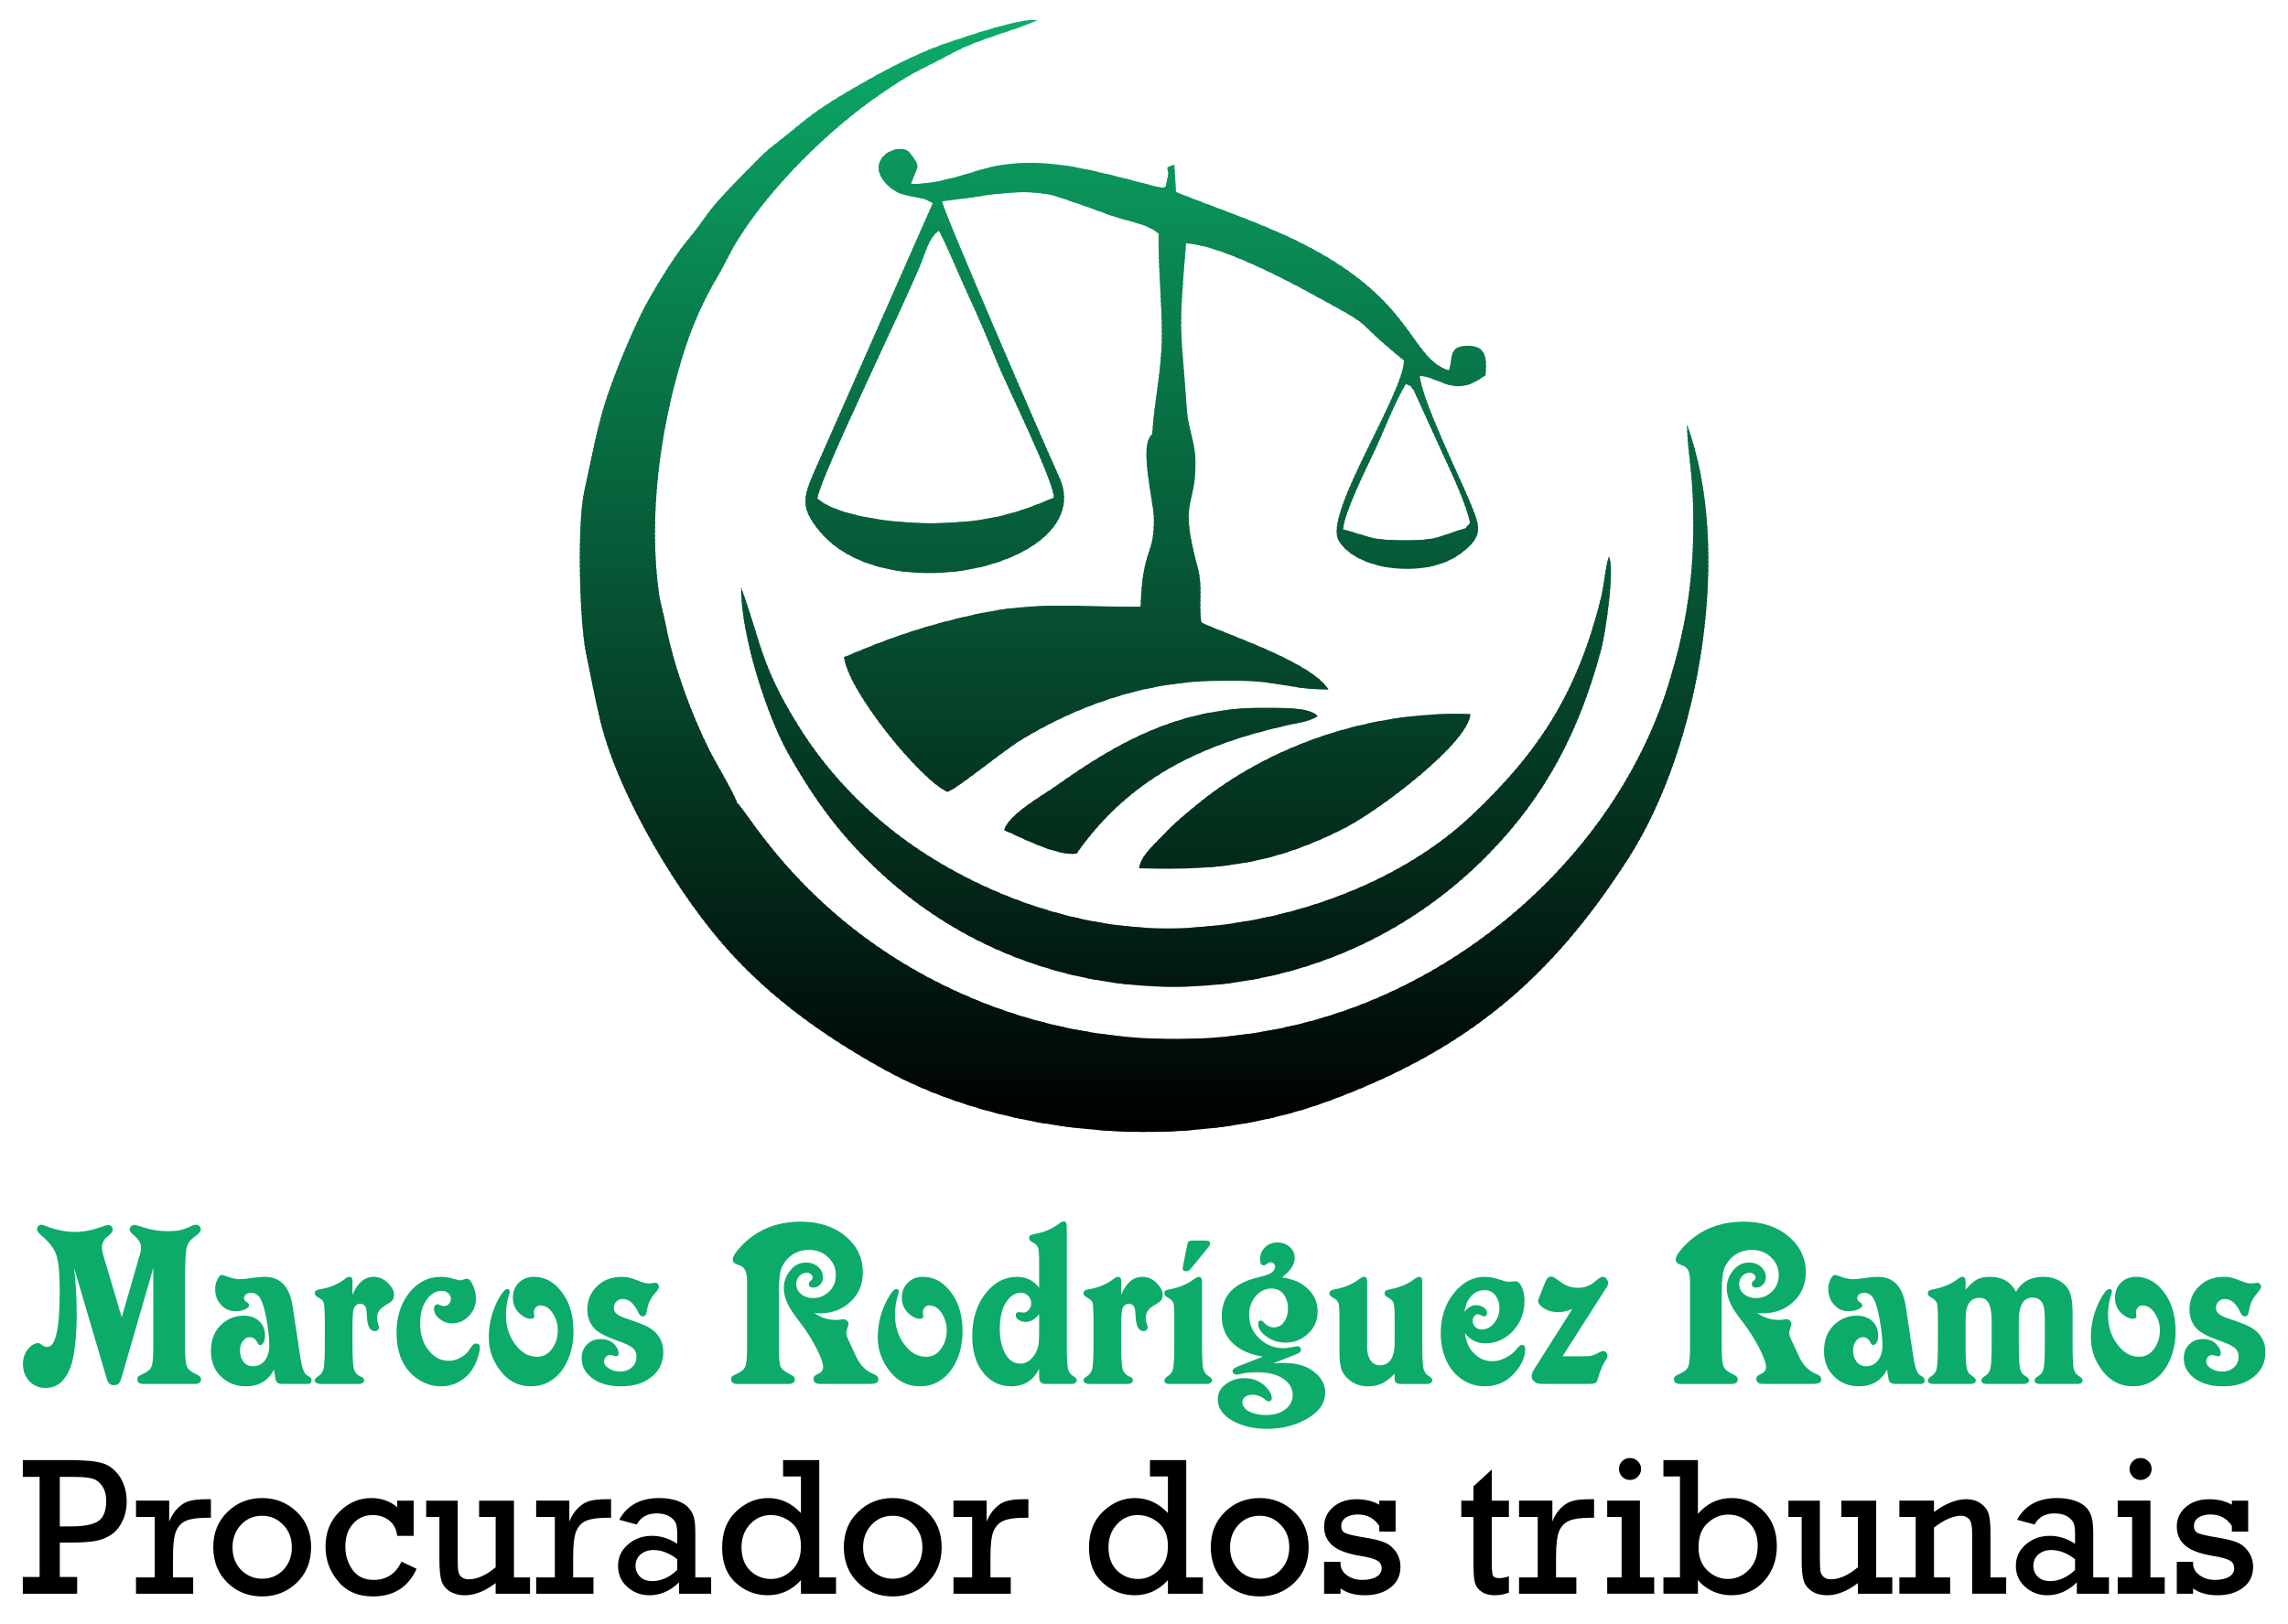 <?xml version="1.0" encoding="utf-8"?>
<!-- Generator: Adobe Illustrator 15.0.0, SVG Export Plug-In . SVG Version: 6.00 Build 0)  -->
<!DOCTYPE svg PUBLIC "-//W3C//DTD SVG 1.1//EN" "http://www.w3.org/Graphics/SVG/1.1/DTD/svg11.dtd">
<svg version="1.1" id="Layer_1" xmlns="http://www.w3.org/2000/svg" xmlns:xlink="http://www.w3.org/1999/xlink" x="0px" y="0px"
	 width="300px" height="213px" viewBox="0 0 300 213" enable-background="new 0 0 300 213" xml:space="preserve">
<g>
	<g>
		<defs>
			<path id="SVGID_1_" d="M95.724,124.909c5.407,5.918,11.944,10.782,20.124,15.321c15.786,8.769,39.596,11.107,58.341,4.183
				c18.233-6.724,29.201-16.096,39.24-31.695c9.744-15.151,13.71-40.913,7.776-57.009c0.077,4.554,0.914,5.964,0.806,14.36
				c-0.093,6.987-1.208,13.044-3.176,19.473c-5.731,18.745-21.192,34.469-39.534,41.889c-15.709,6.352-33.787,6.477-49.852,0.295
				c-22.757-8.753-31.448-25.483-32.765-26.367c-0.511-1.487-2.742-5.112-3.702-7.049c-2.293-4.569-4.647-10.937-5.624-16.08
				c-0.294-1.534-0.774-3.145-0.945-4.276c-1.425-10.178,0.109-21.58,3.114-31.324c1.162-3.749,2.633-7.095,4.523-10.287
				c1.1-1.859,1.549-3.067,2.711-4.926c4.399-7.033,11.913-14.407,18.59-19.008c4.585-3.16,4.787-2.913,9.682-5.531
				c3.424-1.813,7.513-2.726,10.983-4.198c-1.921-0.48-9.512,2.2-11.634,2.881c-3.331,1.1-7.467,3.16-10.348,4.802
				c-3.253,1.828-6.444,3.671-9.217,5.979c-4.988,4.167-2.866,1.906-8.009,7.173c-5.004,5.159-3.485,4.198-6.894,8.288
				c-1.72,2.091-4.802,7.203-5.84,9.356c-1.611,3.331-3.238,7.266-4.446,10.782c-1.317,3.873-2.076,8.272-3.021,12.471
				c-0.96,4.461-0.62,17.025,0.217,21.177c0.682,3.284,1.162,6.011,1.967,9.264C81.24,104.584,89.078,117.629,95.724,124.909
				L95.724,124.909z M141.161,111.943c7.358-10.458,17.351-14.733,29.326-17.181c0.573-0.124,0.759-0.139,1.177-0.294l1.162-0.526
				c-0.31-0.232-0.217-0.232-0.759-0.511c-1.239-0.635-4.988-0.604-6.32-0.604c-11.216-0.031-19.318,4.601-27.343,10.302
				c-1.642,1.162-6.135,3.656-6.754,5.747C133.477,109.619,138.527,112.361,141.161,111.943L141.161,111.943z M149.356,113.879
				c11.587,0.388,18.295-0.929,26.769-5.174c4.709-2.37,16.405-11.247,16.669-15.027c-12.857-0.526-26.305,4.028-35.77,11.789
				c-1.643,1.348-2.773,2.247-4.214,3.75C151.184,110.921,149.573,112.268,149.356,113.879L149.356,113.879z M97.18,77.056
				c-0.046,6.398,3.47,17.025,6.182,21.796c3.625,6.382,7.002,10.922,12.161,15.678c22.308,20.619,57.752,19.845,79.58-2.433
				c7.575-7.73,11.99-16.188,14.872-27.017c0.526-1.998,1.813-10.627,0.976-12.052c-0.402,0.991-0.666,3.95-1.022,5.36
				c-3.037,12.145-7.808,19.921-17.025,28.612c-8.521,8.04-22.138,13.803-36.916,14.687c-15.43,0.913-30.116-5.732-39.101-12.874
				c-4.958-3.95-9.109-8.613-12.285-13.756C99.721,87.188,99.783,84.198,97.18,77.056L97.18,77.056z M184.553,70.875
				c-4.803,0-4.431-0.356-8.443-1.44c0.124-2.076,2.819-7.576,3.857-9.745c1.503-3.114,2.664-6.429,4.368-9.356
				c1.054,0.557,0.419,0.108,1.023,0.836l3.624,7.947c1.193,2.587,3.223,6.816,3.78,9.497c-1.146,1.053,0.325,0.294-1.874,1.069
				C188.332,70.581,187.573,70.859,184.553,70.875L184.553,70.875z M107.172,65.36c0.465-3.006,11.417-25.406,13.602-30.844
				c0.635-1.611,1.116-3.47,2.339-4.26c1.254,2.417,2.541,5.654,3.826,8.427c1.333,2.866,2.587,5.825,3.826,8.892
				c1.24,3.052,7.421,15.538,7.421,17.691c-5.05,2.169-8.768,3.207-15.476,3.362C117.985,68.722,109.76,67.792,107.172,65.36
				L107.172,65.36z M155.646,54.144c-0.806-11.804-1.192-9.465-0.14-22.215c4.059,0.093,12.75,4.57,15.739,6.212
				c10.396,5.655,4.957,2.742,12.843,9.14c-0.031,4.338-10.473,19.984-8.598,23.532c2.106,3.95,11.309,5.252,15.972,1.828
				c3.314-2.448,2.571-3.671,1.053-7.328c-1.255-3.005-6.196-13.167-6.352-16.049c3.207,0.449,4.539,2.928,8.613-0.046
				c0.171-2.169,0.155-3.842-2.277-3.873c-2.726-0.031-1.951,1.844-2.524,3.238c-5.252-1.658-4.353-9.342-19.813-16.933
				c-4.927-2.432-11.092-4.508-15.972-6.46l-0.217-3.594c-1.674,0.635-0.465,0.17-0.899,1.781c-0.448,1.72,0.589,1.58-5.7,0
				c-6.104-1.534-12.347-3.052-18.822-1.1c-2.649,0.805-6.088,1.921-9.109,1.859c0.883-2.556,1.457-2.076-0.34-4.322
				c-2.03-1.115-5.67,1.41-2.882,4.307c2.169,2.247,3.935,1.146,6.088,2.525l-15.616,35.367c-1.456,3.347-1.688,4.694,0.806,7.7
				c8.97,10.767,36.529,4.105,31.386-7.142c-2.045-4.446-15.259-35.026-15.383-36.204c5.02-0.388,10.627-2.123,15.538-0.45
				c2.076,0.697,4.183,1.441,6.352,2.247c2.2,0.836,4.895,1.084,6.522,2.463c-0.063,4.539,0.449,9.171,0.434,13.385
				c-0.016,4.554-1.022,8.629-1.271,12.951c-1.797,1.301,0.171,8.752,0.217,10.921c0.093,5.174-1.502,3.78-1.735,11.681
				c-8.474,0.093-13.602-0.759-21.719,1.022c-6.754,1.487-11.479,3.176-17.165,5.608c0.496,4.399,9.884,15.94,13.493,17.645
				c0.774,0.078,7.002-5.112,9.682-6.77c7.157-4.369,15.724-7.482,24.647-7.746c9.65-0.31,9,0.961,15.692,1.131
				c-2.122-3.609-13.493-7.281-16.669-8.814c-0.387-2.587,0.232-4.57-0.48-7.204c-2.479-9.217-0.294-7.467-0.294-13.788
				C156.761,58.28,155.924,56.514,155.646,54.144L155.646,54.144z"/>
		</defs>
		<clipPath id="SVGID_2_">
			<use xlink:href="#SVGID_1_"  overflow="visible"/>
		</clipPath>
		
			<rect x="75.647" y="148.178" clip-path="url(#SVGID_2_)" fill-rule="evenodd" clip-rule="evenodd" width="151.491" height="3.16"/>
		
			<rect x="75.647" y="147.604" clip-path="url(#SVGID_2_)" fill-rule="evenodd" clip-rule="evenodd" fill="#000100" width="151.491" height="0.852"/>
		
			<rect x="75.647" y="147.031" clip-path="url(#SVGID_2_)" fill-rule="evenodd" clip-rule="evenodd" fill="#000101" width="151.491" height="0.867"/>
		
			<rect x="75.647" y="146.474" clip-path="url(#SVGID_2_)" fill-rule="evenodd" clip-rule="evenodd" fill="#000201" width="151.491" height="0.852"/>
		
			<rect x="75.647" y="145.9" clip-path="url(#SVGID_2_)" fill-rule="evenodd" clip-rule="evenodd" fill="#000302" width="151.491" height="0.852"/>
		
			<rect x="75.647" y="145.327" clip-path="url(#SVGID_2_)" fill-rule="evenodd" clip-rule="evenodd" fill="#000302" width="151.491" height="0.852"/>
		
			<rect x="75.647" y="144.754" clip-path="url(#SVGID_2_)" fill-rule="evenodd" clip-rule="evenodd" fill="#000402" width="151.491" height="0.852"/>
		
			<rect x="75.647" y="144.196" clip-path="url(#SVGID_2_)" fill-rule="evenodd" clip-rule="evenodd" fill="#000503" width="151.491" height="0.852"/>
		
			<rect x="75.647" y="143.623" clip-path="url(#SVGID_2_)" fill-rule="evenodd" clip-rule="evenodd" fill="#000503" width="151.491" height="0.852"/>
		
			<rect x="75.647" y="143.05" clip-path="url(#SVGID_2_)" fill-rule="evenodd" clip-rule="evenodd" fill="#000604" width="151.491" height="0.853"/>
		
			<rect x="75.647" y="142.477" clip-path="url(#SVGID_2_)" fill-rule="evenodd" clip-rule="evenodd" fill="#000704" width="151.491" height="0.853"/>
		
			<rect x="75.647" y="141.903" clip-path="url(#SVGID_2_)" fill-rule="evenodd" clip-rule="evenodd" fill="#010705" width="151.491" height="0.867"/>
		
			<rect x="75.647" y="141.346" clip-path="url(#SVGID_2_)" fill-rule="evenodd" clip-rule="evenodd" fill="#010805" width="151.491" height="0.853"/>
		
			<rect x="75.647" y="140.772" clip-path="url(#SVGID_2_)" fill-rule="evenodd" clip-rule="evenodd" fill="#010905" width="151.491" height="0.853"/>
		
			<rect x="75.647" y="140.199" clip-path="url(#SVGID_2_)" fill-rule="evenodd" clip-rule="evenodd" fill="#010906" width="151.491" height="0.853"/>
		
			<rect x="75.647" y="139.626" clip-path="url(#SVGID_2_)" fill-rule="evenodd" clip-rule="evenodd" fill="#010A06" width="151.491" height="0.868"/>
		
			<rect x="75.647" y="139.068" clip-path="url(#SVGID_2_)" fill-rule="evenodd" clip-rule="evenodd" fill="#010B07" width="151.491" height="0.853"/>
		
			<rect x="75.647" y="138.495" clip-path="url(#SVGID_2_)" fill-rule="evenodd" clip-rule="evenodd" fill="#010B07" width="151.491" height="0.853"/>
		
			<rect x="75.647" y="137.922" clip-path="url(#SVGID_2_)" fill-rule="evenodd" clip-rule="evenodd" fill="#010C07" width="151.491" height="0.853"/>
		
			<rect x="75.647" y="137.35" clip-path="url(#SVGID_2_)" fill-rule="evenodd" clip-rule="evenodd" fill="#010D08" width="151.491" height="0.852"/>
		
			<rect x="75.647" y="136.776" clip-path="url(#SVGID_2_)" fill-rule="evenodd" clip-rule="evenodd" fill="#010D08" width="151.491" height="0.867"/>
		
			<rect x="75.647" y="136.218" clip-path="url(#SVGID_2_)" fill-rule="evenodd" clip-rule="evenodd" fill="#010E09" width="151.491" height="0.853"/>
		
			<rect x="75.647" y="135.646" clip-path="url(#SVGID_2_)" fill-rule="evenodd" clip-rule="evenodd" fill="#010F09" width="151.491" height="0.852"/>
		
			<rect x="75.647" y="135.072" clip-path="url(#SVGID_2_)" fill-rule="evenodd" clip-rule="evenodd" fill="#010F09" width="151.491" height="0.852"/>
		
			<rect x="75.647" y="134.499" clip-path="url(#SVGID_2_)" fill-rule="evenodd" clip-rule="evenodd" fill="#01100A" width="151.491" height="0.867"/>
		
			<rect x="75.647" y="133.941" clip-path="url(#SVGID_2_)" fill-rule="evenodd" clip-rule="evenodd" fill="#01110A" width="151.491" height="0.852"/>
		
			<rect x="75.647" y="133.368" clip-path="url(#SVGID_2_)" fill-rule="evenodd" clip-rule="evenodd" fill="#01110B" width="151.491" height="0.852"/>
		
			<rect x="75.647" y="132.795" clip-path="url(#SVGID_2_)" fill-rule="evenodd" clip-rule="evenodd" fill="#01120B" width="151.491" height="0.852"/>
		
			<rect x="75.647" y="132.222" clip-path="url(#SVGID_2_)" fill-rule="evenodd" clip-rule="evenodd" fill="#01130C" width="151.491" height="0.852"/>
		
			<rect x="75.647" y="131.664" clip-path="url(#SVGID_2_)" fill-rule="evenodd" clip-rule="evenodd" fill="#01130C" width="151.491" height="0.852"/>
		
			<rect x="75.647" y="131.091" clip-path="url(#SVGID_2_)" fill-rule="evenodd" clip-rule="evenodd" fill="#01140C" width="151.491" height="0.852"/>
		
			<rect x="75.647" y="130.518" clip-path="url(#SVGID_2_)" fill-rule="evenodd" clip-rule="evenodd" fill="#01150D" width="151.491" height="0.852"/>
		
			<rect x="75.647" y="129.944" clip-path="url(#SVGID_2_)" fill-rule="evenodd" clip-rule="evenodd" fill="#02150D" width="151.491" height="0.852"/>
		
			<rect x="75.647" y="129.371" clip-path="url(#SVGID_2_)" fill-rule="evenodd" clip-rule="evenodd" fill="#02160E" width="151.491" height="0.867"/>
		
			<rect x="75.647" y="128.813" clip-path="url(#SVGID_2_)" fill-rule="evenodd" clip-rule="evenodd" fill="#02170E" width="151.491" height="0.852"/>
		
			<rect x="75.647" y="128.24" clip-path="url(#SVGID_2_)" fill-rule="evenodd" clip-rule="evenodd" fill="#02170E" width="151.491" height="0.852"/>
		
			<rect x="75.647" y="127.667" clip-path="url(#SVGID_2_)" fill-rule="evenodd" clip-rule="evenodd" fill="#02180F" width="151.491" height="0.852"/>
		
			<rect x="75.647" y="127.094" clip-path="url(#SVGID_2_)" fill-rule="evenodd" clip-rule="evenodd" fill="#02190F" width="151.491" height="0.852"/>
		
			<rect x="75.647" y="126.536" clip-path="url(#SVGID_2_)" fill-rule="evenodd" clip-rule="evenodd" fill="#021910" width="151.491" height="0.852"/>
		
			<rect x="75.647" y="125.963" clip-path="url(#SVGID_2_)" fill-rule="evenodd" clip-rule="evenodd" fill="#021A10" width="151.491" height="0.852"/>
		
			<rect x="75.647" y="125.39" clip-path="url(#SVGID_2_)" fill-rule="evenodd" clip-rule="evenodd" fill="#021B10" width="151.491" height="0.852"/>
		
			<rect x="75.647" y="124.816" clip-path="url(#SVGID_2_)" fill-rule="evenodd" clip-rule="evenodd" fill="#021B11" width="151.491" height="0.852"/>
		
			<rect x="75.647" y="124.243" clip-path="url(#SVGID_2_)" fill-rule="evenodd" clip-rule="evenodd" fill="#021C11" width="151.491" height="0.868"/>
		
			<rect x="75.647" y="123.686" clip-path="url(#SVGID_2_)" fill-rule="evenodd" clip-rule="evenodd" fill="#021D12" width="151.491" height="0.853"/>
		
			<rect x="75.647" y="123.112" clip-path="url(#SVGID_2_)" fill-rule="evenodd" clip-rule="evenodd" fill="#021E12" width="151.491" height="0.853"/>
		
			<rect x="75.647" y="122.539" clip-path="url(#SVGID_2_)" fill-rule="evenodd" clip-rule="evenodd" fill="#021E13" width="151.491" height="0.853"/>
		
			<rect x="75.647" y="121.966" clip-path="url(#SVGID_2_)" fill-rule="evenodd" clip-rule="evenodd" fill="#021F13" width="151.491" height="0.868"/>
		
			<rect x="75.647" y="121.408" clip-path="url(#SVGID_2_)" fill-rule="evenodd" clip-rule="evenodd" fill="#022013" width="151.491" height="0.853"/>
		
			<rect x="75.647" y="120.835" clip-path="url(#SVGID_2_)" fill-rule="evenodd" clip-rule="evenodd" fill="#022014" width="151.491" height="0.853"/>
		
			<rect x="75.647" y="120.262" clip-path="url(#SVGID_2_)" fill-rule="evenodd" clip-rule="evenodd" fill="#022114" width="151.491" height="0.853"/>
		
			<rect x="75.647" y="119.688" clip-path="url(#SVGID_2_)" fill-rule="evenodd" clip-rule="evenodd" fill="#022215" width="151.491" height="0.853"/>
		
			<rect x="75.647" y="119.115" clip-path="url(#SVGID_2_)" fill-rule="evenodd" clip-rule="evenodd" fill="#022215" width="151.491" height="0.868"/>
		
			<rect x="75.647" y="118.558" clip-path="url(#SVGID_2_)" fill-rule="evenodd" clip-rule="evenodd" fill="#022315" width="151.491" height="0.853"/>
		
			<rect x="75.647" y="117.984" clip-path="url(#SVGID_2_)" fill-rule="evenodd" clip-rule="evenodd" fill="#022416" width="151.491" height="0.853"/>
		
			<rect x="75.647" y="117.411" clip-path="url(#SVGID_2_)" fill-rule="evenodd" clip-rule="evenodd" fill="#032416" width="151.491" height="0.853"/>
		
			<rect x="75.647" y="116.838" clip-path="url(#SVGID_2_)" fill-rule="evenodd" clip-rule="evenodd" fill="#032517" width="151.491" height="0.868"/>
		
			<rect x="75.647" y="116.28" clip-path="url(#SVGID_2_)" fill-rule="evenodd" clip-rule="evenodd" fill="#032617" width="151.491" height="0.853"/>
		
			<rect x="75.647" y="115.707" clip-path="url(#SVGID_2_)" fill-rule="evenodd" clip-rule="evenodd" fill="#032617" width="151.491" height="0.853"/>
		
			<rect x="75.647" y="115.134" clip-path="url(#SVGID_2_)" fill-rule="evenodd" clip-rule="evenodd" fill="#032718" width="151.491" height="0.853"/>
		
			<rect x="75.647" y="114.561" clip-path="url(#SVGID_2_)" fill-rule="evenodd" clip-rule="evenodd" fill="#032818" width="151.491" height="0.853"/>
		
			<rect x="75.647" y="113.987" clip-path="url(#SVGID_2_)" fill-rule="evenodd" clip-rule="evenodd" fill="#032819" width="151.491" height="0.868"/>
		
			<rect x="75.647" y="113.43" clip-path="url(#SVGID_2_)" fill-rule="evenodd" clip-rule="evenodd" fill="#032919" width="151.491" height="0.853"/>
		
			<rect x="75.647" y="112.856" clip-path="url(#SVGID_2_)" fill-rule="evenodd" clip-rule="evenodd" fill="#032A1A" width="151.491" height="0.853"/>
		
			<rect x="75.647" y="112.283" clip-path="url(#SVGID_2_)" fill-rule="evenodd" clip-rule="evenodd" fill="#032A1A" width="151.491" height="0.853"/>
		
			<rect x="75.647" y="111.71" clip-path="url(#SVGID_2_)" fill-rule="evenodd" clip-rule="evenodd" fill="#032B1A" width="151.491" height="0.868"/>
		
			<rect x="75.647" y="111.152" clip-path="url(#SVGID_2_)" fill-rule="evenodd" clip-rule="evenodd" fill="#032C1B" width="151.491" height="0.853"/>
		
			<rect x="75.647" y="110.579" clip-path="url(#SVGID_2_)" fill-rule="evenodd" clip-rule="evenodd" fill="#032C1B" width="151.491" height="0.853"/>
		
			<rect x="75.647" y="110.006" clip-path="url(#SVGID_2_)" fill-rule="evenodd" clip-rule="evenodd" fill="#032D1C" width="151.491" height="0.853"/>
		
			<rect x="75.647" y="109.433" clip-path="url(#SVGID_2_)" fill-rule="evenodd" clip-rule="evenodd" fill="#032E1C" width="151.491" height="0.853"/>
		
			<rect x="75.647" y="108.875" clip-path="url(#SVGID_2_)" fill-rule="evenodd" clip-rule="evenodd" fill="#032E1C" width="151.491" height="0.853"/>
		
			<rect x="75.647" y="108.302" clip-path="url(#SVGID_2_)" fill-rule="evenodd" clip-rule="evenodd" fill="#032F1D" width="151.491" height="0.853"/>
		
			<rect x="75.647" y="107.729" clip-path="url(#SVGID_2_)" fill-rule="evenodd" clip-rule="evenodd" fill="#03301D" width="151.491" height="0.853"/>
		
			<rect x="75.647" y="107.156" clip-path="url(#SVGID_2_)" fill-rule="evenodd" clip-rule="evenodd" fill="#03301E" width="151.491" height="0.852"/>
		
			<rect x="75.647" y="106.583" clip-path="url(#SVGID_2_)" fill-rule="evenodd" clip-rule="evenodd" fill="#03311E" width="151.491" height="0.867"/>
		
			<rect x="75.647" y="106.025" clip-path="url(#SVGID_2_)" fill-rule="evenodd" clip-rule="evenodd" fill="#03321E" width="151.491" height="0.852"/>
		
			<rect x="75.647" y="105.452" clip-path="url(#SVGID_2_)" fill-rule="evenodd" clip-rule="evenodd" fill="#04321F" width="151.491" height="0.852"/>
		
			<rect x="75.647" y="104.879" clip-path="url(#SVGID_2_)" fill-rule="evenodd" clip-rule="evenodd" fill="#04331F" width="151.491" height="0.852"/>
		
			<rect x="75.647" y="104.306" clip-path="url(#SVGID_2_)" fill-rule="evenodd" clip-rule="evenodd" fill="#043420" width="151.491" height="0.852"/>
		
			<rect x="75.647" y="103.748" clip-path="url(#SVGID_2_)" fill-rule="evenodd" clip-rule="evenodd" fill="#043420" width="151.491" height="0.852"/>
		
			<rect x="75.647" y="103.175" clip-path="url(#SVGID_2_)" fill-rule="evenodd" clip-rule="evenodd" fill="#043521" width="151.491" height="0.852"/>
		
			<rect x="75.647" y="102.602" clip-path="url(#SVGID_2_)" fill-rule="evenodd" clip-rule="evenodd" fill="#043621" width="151.491" height="0.852"/>
		
			<rect x="75.647" y="102.028" clip-path="url(#SVGID_2_)" fill-rule="evenodd" clip-rule="evenodd" fill="#043621" width="151.491" height="0.852"/>
		
			<rect x="75.647" y="101.455" clip-path="url(#SVGID_2_)" fill-rule="evenodd" clip-rule="evenodd" fill="#043722" width="151.491" height="0.868"/>
		
			<rect x="75.647" y="100.897" clip-path="url(#SVGID_2_)" fill-rule="evenodd" clip-rule="evenodd" fill="#043822" width="151.491" height="0.852"/>
		
			<rect x="75.647" y="100.324" clip-path="url(#SVGID_2_)" fill-rule="evenodd" clip-rule="evenodd" fill="#043823" width="151.491" height="0.852"/>
		
			<rect x="75.647" y="99.751" clip-path="url(#SVGID_2_)" fill-rule="evenodd" clip-rule="evenodd" fill="#043923" width="151.491" height="0.852"/>
		
			<rect x="75.647" y="99.178" clip-path="url(#SVGID_2_)" fill-rule="evenodd" clip-rule="evenodd" fill="#043A23" width="151.491" height="0.868"/>
		
			<rect x="75.647" y="98.621" clip-path="url(#SVGID_2_)" fill-rule="evenodd" clip-rule="evenodd" fill="#043A24" width="151.491" height="0.852"/>
		
			<rect x="75.647" y="98.047" clip-path="url(#SVGID_2_)" fill-rule="evenodd" clip-rule="evenodd" fill="#043B24" width="151.491" height="0.852"/>
		
			<rect x="75.647" y="97.474" clip-path="url(#SVGID_2_)" fill-rule="evenodd" clip-rule="evenodd" fill="#043C25" width="151.491" height="0.852"/>
		
			<rect x="75.647" y="96.901" clip-path="url(#SVGID_2_)" fill-rule="evenodd" clip-rule="evenodd" fill="#043C25" width="151.491" height="0.852"/>
		
			<rect x="75.647" y="96.328" clip-path="url(#SVGID_2_)" fill-rule="evenodd" clip-rule="evenodd" fill="#043D25" width="151.491" height="0.868"/>
		
			<rect x="75.647" y="95.77" clip-path="url(#SVGID_2_)" fill-rule="evenodd" clip-rule="evenodd" fill="#043E26" width="151.491" height="0.852"/>
		
			<rect x="75.647" y="95.197" clip-path="url(#SVGID_2_)" fill-rule="evenodd" clip-rule="evenodd" fill="#043E26" width="151.491" height="0.852"/>
		
			<rect x="75.647" y="94.624" clip-path="url(#SVGID_2_)" fill-rule="evenodd" clip-rule="evenodd" fill="#043F27" width="151.491" height="0.852"/>
		
			<rect x="75.647" y="94.05" clip-path="url(#SVGID_2_)" fill-rule="evenodd" clip-rule="evenodd" fill="#044027" width="151.491" height="0.868"/>
		
			<rect x="75.647" y="93.493" clip-path="url(#SVGID_2_)" fill-rule="evenodd" clip-rule="evenodd" fill="#054028" width="151.491" height="0.852"/>
		
			<rect x="75.647" y="92.919" clip-path="url(#SVGID_2_)" fill-rule="evenodd" clip-rule="evenodd" fill="#054128" width="151.491" height="0.852"/>
		
			<rect x="75.647" y="92.346" clip-path="url(#SVGID_2_)" fill-rule="evenodd" clip-rule="evenodd" fill="#054228" width="151.491" height="0.852"/>
		
			<rect x="75.647" y="91.773" clip-path="url(#SVGID_2_)" fill-rule="evenodd" clip-rule="evenodd" fill="#054229" width="151.491" height="0.852"/>
		
			<rect x="75.647" y="91.215" clip-path="url(#SVGID_2_)" fill-rule="evenodd" clip-rule="evenodd" fill="#054329" width="151.491" height="0.852"/>
		
			<rect x="75.647" y="90.642" clip-path="url(#SVGID_2_)" fill-rule="evenodd" clip-rule="evenodd" fill="#05442A" width="151.491" height="0.852"/>
		
			<rect x="75.647" y="90.069" clip-path="url(#SVGID_2_)" fill-rule="evenodd" clip-rule="evenodd" fill="#05442A" width="151.491" height="0.852"/>
		
			<rect x="75.647" y="89.496" clip-path="url(#SVGID_2_)" fill-rule="evenodd" clip-rule="evenodd" fill="#05452A" width="151.491" height="0.852"/>
		
			<rect x="75.647" y="88.922" clip-path="url(#SVGID_2_)" fill-rule="evenodd" clip-rule="evenodd" fill="#05462B" width="151.491" height="0.868"/>
		
			<rect x="75.647" y="88.365" clip-path="url(#SVGID_2_)" fill-rule="evenodd" clip-rule="evenodd" fill="#05462B" width="151.491" height="0.852"/>
		
			<rect x="75.647" y="87.792" clip-path="url(#SVGID_2_)" fill-rule="evenodd" clip-rule="evenodd" fill="#05472C" width="151.491" height="0.852"/>
		
			<rect x="75.647" y="87.218" clip-path="url(#SVGID_2_)" fill-rule="evenodd" clip-rule="evenodd" fill="#05482C" width="151.491" height="0.852"/>
		
			<rect x="75.647" y="86.646" clip-path="url(#SVGID_2_)" fill-rule="evenodd" clip-rule="evenodd" fill="#05482C" width="151.491" height="0.852"/>
		
			<rect x="75.647" y="86.087" clip-path="url(#SVGID_2_)" fill-rule="evenodd" clip-rule="evenodd" fill="#05492D" width="151.491" height="0.852"/>
		
			<rect x="75.647" y="85.514" clip-path="url(#SVGID_2_)" fill-rule="evenodd" clip-rule="evenodd" fill="#054A2D" width="151.491" height="0.852"/>
		
			<rect x="75.647" y="84.941" clip-path="url(#SVGID_2_)" fill-rule="evenodd" clip-rule="evenodd" fill="#054A2E" width="151.491" height="0.852"/>
		
			<rect x="75.647" y="84.368" clip-path="url(#SVGID_2_)" fill-rule="evenodd" clip-rule="evenodd" fill="#054B2E" width="151.491" height="0.852"/>
		
			<rect x="75.647" y="83.795" clip-path="url(#SVGID_2_)" fill-rule="evenodd" clip-rule="evenodd" fill="#054C2F" width="151.491" height="0.867"/>
		
			<rect x="75.647" y="83.237" clip-path="url(#SVGID_2_)" fill-rule="evenodd" clip-rule="evenodd" fill="#054C2F" width="151.491" height="0.852"/>
		
			<rect x="75.647" y="82.664" clip-path="url(#SVGID_2_)" fill-rule="evenodd" clip-rule="evenodd" fill="#054D2F" width="151.491" height="0.852"/>
		
			<rect x="75.647" y="82.091" clip-path="url(#SVGID_2_)" fill-rule="evenodd" clip-rule="evenodd" fill="#054E30" width="151.491" height="0.852"/>
		
			<rect x="75.647" y="81.518" clip-path="url(#SVGID_2_)" fill-rule="evenodd" clip-rule="evenodd" fill="#064E30" width="151.491" height="0.868"/>
		
			<rect x="75.647" y="80.96" clip-path="url(#SVGID_2_)" fill-rule="evenodd" clip-rule="evenodd" fill="#064F31" width="151.491" height="0.852"/>
		
			<rect x="75.647" y="80.387" clip-path="url(#SVGID_2_)" fill-rule="evenodd" clip-rule="evenodd" fill="#065031" width="151.491" height="0.852"/>
		
			<rect x="75.647" y="79.813" clip-path="url(#SVGID_2_)" fill-rule="evenodd" clip-rule="evenodd" fill="#065031" width="151.491" height="0.852"/>
		
			<rect x="75.647" y="79.24" clip-path="url(#SVGID_2_)" fill-rule="evenodd" clip-rule="evenodd" fill="#065132" width="151.491" height="0.852"/>
		
			<rect x="75.647" y="78.667" clip-path="url(#SVGID_2_)" fill-rule="evenodd" clip-rule="evenodd" fill="#065232" width="151.491" height="0.867"/>
		
			<rect x="75.647" y="78.109" clip-path="url(#SVGID_2_)" fill-rule="evenodd" clip-rule="evenodd" fill="#065233" width="151.491" height="0.852"/>
		
			<rect x="75.647" y="77.537" clip-path="url(#SVGID_2_)" fill-rule="evenodd" clip-rule="evenodd" fill="#065333" width="151.491" height="0.852"/>
		
			<rect x="75.647" y="76.963" clip-path="url(#SVGID_2_)" fill-rule="evenodd" clip-rule="evenodd" fill="#065433" width="151.491" height="0.852"/>
		
			<rect x="75.647" y="76.39" clip-path="url(#SVGID_2_)" fill-rule="evenodd" clip-rule="evenodd" fill="#065434" width="151.491" height="0.867"/>
		
			<rect x="75.647" y="75.833" clip-path="url(#SVGID_2_)" fill-rule="evenodd" clip-rule="evenodd" fill="#065534" width="151.491" height="0.852"/>
		
			<rect x="75.647" y="75.259" clip-path="url(#SVGID_2_)" fill-rule="evenodd" clip-rule="evenodd" fill="#065635" width="151.491" height="0.852"/>
		
			<rect x="75.647" y="74.686" clip-path="url(#SVGID_2_)" fill-rule="evenodd" clip-rule="evenodd" fill="#065735" width="151.491" height="0.852"/>
		
			<rect x="75.647" y="74.113" clip-path="url(#SVGID_2_)" fill-rule="evenodd" clip-rule="evenodd" fill="#065736" width="151.491" height="0.852"/>
		
			<rect x="75.647" y="73.555" clip-path="url(#SVGID_2_)" fill-rule="evenodd" clip-rule="evenodd" fill="#065836" width="151.491" height="0.852"/>
		
			<rect x="75.647" y="72.982" clip-path="url(#SVGID_2_)" fill-rule="evenodd" clip-rule="evenodd" fill="#065936" width="151.491" height="0.852"/>
		
			<rect x="75.647" y="72.409" clip-path="url(#SVGID_2_)" fill-rule="evenodd" clip-rule="evenodd" fill="#065937" width="151.491" height="0.852"/>
		
			<rect x="75.647" y="71.835" clip-path="url(#SVGID_2_)" fill-rule="evenodd" clip-rule="evenodd" fill="#065A37" width="151.491" height="0.852"/>
		
			<rect x="75.647" y="71.262" clip-path="url(#SVGID_2_)" fill-rule="evenodd" clip-rule="evenodd" fill="#065B38" width="151.491" height="0.868"/>
		
			<rect x="75.647" y="70.705" clip-path="url(#SVGID_2_)" fill-rule="evenodd" clip-rule="evenodd" fill="#065B38" width="151.491" height="0.852"/>
		
			<rect x="75.647" y="70.131" clip-path="url(#SVGID_2_)" fill-rule="evenodd" clip-rule="evenodd" fill="#065C38" width="151.491" height="0.852"/>
		
			<rect x="75.647" y="69.558" clip-path="url(#SVGID_2_)" fill-rule="evenodd" clip-rule="evenodd" fill="#065D39" width="151.491" height="0.852"/>
		
			<rect x="75.647" y="68.985" clip-path="url(#SVGID_2_)" fill-rule="evenodd" clip-rule="evenodd" fill="#075D39" width="151.491" height="0.852"/>
		
			<rect x="75.647" y="68.427" clip-path="url(#SVGID_2_)" fill-rule="evenodd" clip-rule="evenodd" fill="#075E3A" width="151.491" height="0.852"/>
		
			<rect x="75.647" y="67.854" clip-path="url(#SVGID_2_)" fill-rule="evenodd" clip-rule="evenodd" fill="#075F3A" width="151.491" height="0.852"/>
		
			<rect x="75.647" y="67.281" clip-path="url(#SVGID_2_)" fill-rule="evenodd" clip-rule="evenodd" fill="#075F3A" width="151.491" height="0.852"/>
		
			<rect x="75.647" y="66.708" clip-path="url(#SVGID_2_)" fill-rule="evenodd" clip-rule="evenodd" fill="#07603B" width="151.491" height="0.852"/>
		
			<rect x="75.647" y="66.134" clip-path="url(#SVGID_2_)" fill-rule="evenodd" clip-rule="evenodd" fill="#07613B" width="151.491" height="0.868"/>
		
			<rect x="75.647" y="65.577" clip-path="url(#SVGID_2_)" fill-rule="evenodd" clip-rule="evenodd" fill="#07613C" width="151.491" height="0.852"/>
		
			<rect x="75.647" y="65.003" clip-path="url(#SVGID_2_)" fill-rule="evenodd" clip-rule="evenodd" fill="#07623C" width="151.491" height="0.852"/>
		
			<rect x="75.647" y="64.431" clip-path="url(#SVGID_2_)" fill-rule="evenodd" clip-rule="evenodd" fill="#07633D" width="151.491" height="0.852"/>
		
			<rect x="75.647" y="63.857" clip-path="url(#SVGID_2_)" fill-rule="evenodd" clip-rule="evenodd" fill="#07633D" width="151.491" height="0.867"/>
		
			<rect x="75.647" y="63.299" clip-path="url(#SVGID_2_)" fill-rule="evenodd" clip-rule="evenodd" fill="#07643D" width="151.491" height="0.852"/>
		
			<rect x="75.647" y="62.727" clip-path="url(#SVGID_2_)" fill-rule="evenodd" clip-rule="evenodd" fill="#07653E" width="151.491" height="0.852"/>
		
			<rect x="75.647" y="62.153" clip-path="url(#SVGID_2_)" fill-rule="evenodd" clip-rule="evenodd" fill="#07653E" width="151.491" height="0.852"/>
		
			<rect x="75.647" y="61.58" clip-path="url(#SVGID_2_)" fill-rule="evenodd" clip-rule="evenodd" fill="#07663F" width="151.491" height="0.852"/>
		
			<rect x="75.647" y="61.007" clip-path="url(#SVGID_2_)" fill-rule="evenodd" clip-rule="evenodd" fill="#07673F" width="151.491" height="0.868"/>
		
			<rect x="75.647" y="60.449" clip-path="url(#SVGID_2_)" fill-rule="evenodd" clip-rule="evenodd" fill="#07673F" width="151.491" height="0.852"/>
		
			<rect x="75.647" y="59.876" clip-path="url(#SVGID_2_)" fill-rule="evenodd" clip-rule="evenodd" fill="#076840" width="151.491" height="0.852"/>
		
			<rect x="75.647" y="59.303" clip-path="url(#SVGID_2_)" fill-rule="evenodd" clip-rule="evenodd" fill="#076940" width="151.491" height="0.852"/>
		
			<rect x="75.647" y="58.73" clip-path="url(#SVGID_2_)" fill-rule="evenodd" clip-rule="evenodd" fill="#076941" width="151.491" height="0.867"/>
		
			<rect x="75.647" y="58.172" clip-path="url(#SVGID_2_)" fill-rule="evenodd" clip-rule="evenodd" fill="#076A41" width="151.491" height="0.852"/>
		
			<rect x="75.647" y="57.599" clip-path="url(#SVGID_2_)" fill-rule="evenodd" clip-rule="evenodd" fill="#076B41" width="151.491" height="0.852"/>
		
			<rect x="75.647" y="57.026" clip-path="url(#SVGID_2_)" fill-rule="evenodd" clip-rule="evenodd" fill="#086B42" width="151.491" height="0.852"/>
		
			<rect x="75.647" y="56.453" clip-path="url(#SVGID_2_)" fill-rule="evenodd" clip-rule="evenodd" fill="#086C42" width="151.491" height="0.852"/>
		
			<rect x="75.647" y="55.895" clip-path="url(#SVGID_2_)" fill-rule="evenodd" clip-rule="evenodd" fill="#086D43" width="151.491" height="0.852"/>
		
			<rect x="75.647" y="55.322" clip-path="url(#SVGID_2_)" fill-rule="evenodd" clip-rule="evenodd" fill="#086D43" width="151.491" height="0.852"/>
		
			<rect x="75.647" y="54.749" clip-path="url(#SVGID_2_)" fill-rule="evenodd" clip-rule="evenodd" fill="#086E44" width="151.491" height="0.852"/>
		
			<rect x="75.647" y="54.175" clip-path="url(#SVGID_2_)" fill-rule="evenodd" clip-rule="evenodd" fill="#086F44" width="151.491" height="0.852"/>
		
			<rect x="75.647" y="53.602" clip-path="url(#SVGID_2_)" fill-rule="evenodd" clip-rule="evenodd" fill="#086F44" width="151.491" height="0.868"/>
		
			<rect x="75.647" y="53.044" clip-path="url(#SVGID_2_)" fill-rule="evenodd" clip-rule="evenodd" fill="#087045" width="151.491" height="0.852"/>
		
			<rect x="75.647" y="52.471" clip-path="url(#SVGID_2_)" fill-rule="evenodd" clip-rule="evenodd" fill="#087145" width="151.491" height="0.852"/>
		
			<rect x="75.647" y="51.898" clip-path="url(#SVGID_2_)" fill-rule="evenodd" clip-rule="evenodd" fill="#087146" width="151.491" height="0.852"/>
		
			<rect x="75.647" y="51.325" clip-path="url(#SVGID_2_)" fill-rule="evenodd" clip-rule="evenodd" fill="#087246" width="151.491" height="0.852"/>
		
			<rect x="75.647" y="50.767" clip-path="url(#SVGID_2_)" fill-rule="evenodd" clip-rule="evenodd" fill="#087346" width="151.491" height="0.852"/>
		
			<rect x="75.647" y="50.194" clip-path="url(#SVGID_2_)" fill-rule="evenodd" clip-rule="evenodd" fill="#087347" width="151.491" height="0.852"/>
		
			<rect x="75.647" y="49.621" clip-path="url(#SVGID_2_)" fill-rule="evenodd" clip-rule="evenodd" fill="#087447" width="151.491" height="0.852"/>
		
			<rect x="75.647" y="49.047" clip-path="url(#SVGID_2_)" fill-rule="evenodd" clip-rule="evenodd" fill="#087548" width="151.491" height="0.852"/>
		
			<rect x="75.647" y="48.474" clip-path="url(#SVGID_2_)" fill-rule="evenodd" clip-rule="evenodd" fill="#087548" width="151.491" height="0.868"/>
		
			<rect x="75.647" y="47.917" clip-path="url(#SVGID_2_)" fill-rule="evenodd" clip-rule="evenodd" fill="#087648" width="151.491" height="0.852"/>
		
			<rect x="75.647" y="47.343" clip-path="url(#SVGID_2_)" fill-rule="evenodd" clip-rule="evenodd" fill="#087749" width="151.491" height="0.852"/>
		
			<rect x="75.647" y="46.77" clip-path="url(#SVGID_2_)" fill-rule="evenodd" clip-rule="evenodd" fill="#087749" width="151.491" height="0.852"/>
		
			<rect x="75.647" y="46.197" clip-path="url(#SVGID_2_)" fill-rule="evenodd" clip-rule="evenodd" fill="#08784A" width="151.491" height="0.868"/>
		
			<rect x="75.647" y="45.639" clip-path="url(#SVGID_2_)" fill-rule="evenodd" clip-rule="evenodd" fill="#08794A" width="151.491" height="0.852"/>
		
			<rect x="75.647" y="45.066" clip-path="url(#SVGID_2_)" fill-rule="evenodd" clip-rule="evenodd" fill="#09794B" width="151.491" height="0.852"/>
		
			<rect x="75.647" y="44.493" clip-path="url(#SVGID_2_)" fill-rule="evenodd" clip-rule="evenodd" fill="#097A4B" width="151.491" height="0.852"/>
		
			<rect x="75.647" y="43.919" clip-path="url(#SVGID_2_)" fill-rule="evenodd" clip-rule="evenodd" fill="#097B4B" width="151.491" height="0.852"/>
		
			<rect x="75.647" y="43.347" clip-path="url(#SVGID_2_)" fill-rule="evenodd" clip-rule="evenodd" fill="#097B4C" width="151.491" height="0.867"/>
		
			<rect x="75.647" y="42.789" clip-path="url(#SVGID_2_)" fill-rule="evenodd" clip-rule="evenodd" fill="#097C4C" width="151.491" height="0.852"/>
		
			<rect x="75.647" y="42.215" clip-path="url(#SVGID_2_)" fill-rule="evenodd" clip-rule="evenodd" fill="#097D4D" width="151.491" height="0.853"/>
		
			<rect x="75.647" y="41.643" clip-path="url(#SVGID_2_)" fill-rule="evenodd" clip-rule="evenodd" fill="#097D4D" width="151.491" height="0.852"/>
		
			<rect x="75.647" y="41.069" clip-path="url(#SVGID_2_)" fill-rule="evenodd" clip-rule="evenodd" fill="#097E4D" width="151.491" height="0.868"/>
		
			<rect x="75.647" y="40.512" clip-path="url(#SVGID_2_)" fill-rule="evenodd" clip-rule="evenodd" fill="#097F4E" width="151.491" height="0.852"/>
		
			<rect x="75.647" y="39.938" clip-path="url(#SVGID_2_)" fill-rule="evenodd" clip-rule="evenodd" fill="#097F4E" width="151.491" height="0.852"/>
		
			<rect x="75.647" y="39.365" clip-path="url(#SVGID_2_)" fill-rule="evenodd" clip-rule="evenodd" fill="#09804F" width="151.491" height="0.852"/>
		
			<rect x="75.647" y="38.792" clip-path="url(#SVGID_2_)" fill-rule="evenodd" clip-rule="evenodd" fill="#09814F" width="151.491" height="0.852"/>
		
			<rect x="75.647" y="38.234" clip-path="url(#SVGID_2_)" fill-rule="evenodd" clip-rule="evenodd" fill="#09814F" width="151.491" height="0.852"/>
		
			<rect x="75.647" y="37.661" clip-path="url(#SVGID_2_)" fill-rule="evenodd" clip-rule="evenodd" fill="#098250" width="151.491" height="0.852"/>
		
			<rect x="75.647" y="37.088" clip-path="url(#SVGID_2_)" fill-rule="evenodd" clip-rule="evenodd" fill="#098350" width="151.491" height="0.852"/>
		
			<rect x="75.647" y="36.515" clip-path="url(#SVGID_2_)" fill-rule="evenodd" clip-rule="evenodd" fill="#098351" width="151.491" height="0.852"/>
		
			<rect x="75.647" y="35.942" clip-path="url(#SVGID_2_)" fill-rule="evenodd" clip-rule="evenodd" fill="#098451" width="151.491" height="0.867"/>
		
			<rect x="75.647" y="35.384" clip-path="url(#SVGID_2_)" fill-rule="evenodd" clip-rule="evenodd" fill="#098552" width="151.491" height="0.852"/>
		
			<rect x="75.647" y="34.811" clip-path="url(#SVGID_2_)" fill-rule="evenodd" clip-rule="evenodd" fill="#098552" width="151.491" height="0.852"/>
		
			<rect x="75.647" y="34.238" clip-path="url(#SVGID_2_)" fill-rule="evenodd" clip-rule="evenodd" fill="#098652" width="151.491" height="0.852"/>
		
			<rect x="75.647" y="33.665" clip-path="url(#SVGID_2_)" fill-rule="evenodd" clip-rule="evenodd" fill="#098753" width="151.491" height="0.852"/>
		
			<rect x="75.647" y="33.107" clip-path="url(#SVGID_2_)" fill-rule="evenodd" clip-rule="evenodd" fill="#0A8753" width="151.491" height="0.852"/>
		
			<rect x="75.647" y="32.534" clip-path="url(#SVGID_2_)" fill-rule="evenodd" clip-rule="evenodd" fill="#0A8854" width="151.491" height="0.852"/>
		
			<rect x="75.647" y="31.96" clip-path="url(#SVGID_2_)" fill-rule="evenodd" clip-rule="evenodd" fill="#0A8954" width="151.491" height="0.852"/>
		
			<rect x="75.647" y="31.387" clip-path="url(#SVGID_2_)" fill-rule="evenodd" clip-rule="evenodd" fill="#0A8954" width="151.491" height="0.852"/>
		
			<rect x="75.647" y="30.814" clip-path="url(#SVGID_2_)" fill-rule="evenodd" clip-rule="evenodd" fill="#0A8A55" width="151.491" height="0.868"/>
		
			<rect x="75.647" y="30.256" clip-path="url(#SVGID_2_)" fill-rule="evenodd" clip-rule="evenodd" fill="#0A8B55" width="151.491" height="0.852"/>
		
			<rect x="75.647" y="29.683" clip-path="url(#SVGID_2_)" fill-rule="evenodd" clip-rule="evenodd" fill="#0A8B56" width="151.491" height="0.852"/>
		
			<rect x="75.647" y="29.11" clip-path="url(#SVGID_2_)" fill-rule="evenodd" clip-rule="evenodd" fill="#0A8C56" width="151.491" height="0.852"/>
		
			<rect x="75.647" y="28.537" clip-path="url(#SVGID_2_)" fill-rule="evenodd" clip-rule="evenodd" fill="#0A8D56" width="151.491" height="0.868"/>
		
			<rect x="75.647" y="27.979" clip-path="url(#SVGID_2_)" fill-rule="evenodd" clip-rule="evenodd" fill="#0A8D57" width="151.491" height="0.852"/>
		
			<rect x="75.647" y="27.406" clip-path="url(#SVGID_2_)" fill-rule="evenodd" clip-rule="evenodd" fill="#0A8E57" width="151.491" height="0.852"/>
		
			<rect x="75.647" y="26.833" clip-path="url(#SVGID_2_)" fill-rule="evenodd" clip-rule="evenodd" fill="#0A8F58" width="151.491" height="0.852"/>
		
			<rect x="75.647" y="26.259" clip-path="url(#SVGID_2_)" fill-rule="evenodd" clip-rule="evenodd" fill="#0A9058" width="151.491" height="0.852"/>
		
			<rect x="75.647" y="25.686" clip-path="url(#SVGID_2_)" fill-rule="evenodd" clip-rule="evenodd" fill="#0A9059" width="151.491" height="0.868"/>
		
			<rect x="75.647" y="25.128" clip-path="url(#SVGID_2_)" fill-rule="evenodd" clip-rule="evenodd" fill="#0A9159" width="151.491" height="0.852"/>
		
			<rect x="75.647" y="24.556" clip-path="url(#SVGID_2_)" fill-rule="evenodd" clip-rule="evenodd" fill="#0A9259" width="151.491" height="0.852"/>
		
			<rect x="75.647" y="23.982" clip-path="url(#SVGID_2_)" fill-rule="evenodd" clip-rule="evenodd" fill="#0A925A" width="151.491" height="0.852"/>
		
			<rect x="75.647" y="23.409" clip-path="url(#SVGID_2_)" fill-rule="evenodd" clip-rule="evenodd" fill="#0A935A" width="151.491" height="0.867"/>
		
			<rect x="75.647" y="22.852" clip-path="url(#SVGID_2_)" fill-rule="evenodd" clip-rule="evenodd" fill="#0A945B" width="151.491" height="0.852"/>
		
			<rect x="75.647" y="22.278" clip-path="url(#SVGID_2_)" fill-rule="evenodd" clip-rule="evenodd" fill="#0A945B" width="151.491" height="0.852"/>
		
			<rect x="75.647" y="21.705" clip-path="url(#SVGID_2_)" fill-rule="evenodd" clip-rule="evenodd" fill="#0A955B" width="151.491" height="0.852"/>
		
			<rect x="75.647" y="21.132" clip-path="url(#SVGID_2_)" fill-rule="evenodd" clip-rule="evenodd" fill="#0A965C" width="151.491" height="0.852"/>
		
			<rect x="75.647" y="20.559" clip-path="url(#SVGID_2_)" fill-rule="evenodd" clip-rule="evenodd" fill="#0B965C" width="151.491" height="0.868"/>
		
			<rect x="75.647" y="20.001" clip-path="url(#SVGID_2_)" fill-rule="evenodd" clip-rule="evenodd" fill="#0B975D" width="151.491" height="0.852"/>
		
			<rect x="75.647" y="19.428" clip-path="url(#SVGID_2_)" fill-rule="evenodd" clip-rule="evenodd" fill="#0B985D" width="151.491" height="0.852"/>
		
			<rect x="75.647" y="18.854" clip-path="url(#SVGID_2_)" fill-rule="evenodd" clip-rule="evenodd" fill="#0B985D" width="151.491" height="0.852"/>
		
			<rect x="75.647" y="18.281" clip-path="url(#SVGID_2_)" fill-rule="evenodd" clip-rule="evenodd" fill="#0B995E" width="151.491" height="0.868"/>
		
			<rect x="75.647" y="17.724" clip-path="url(#SVGID_2_)" fill-rule="evenodd" clip-rule="evenodd" fill="#0B9A5E" width="151.491" height="0.852"/>
		
			<rect x="75.647" y="17.15" clip-path="url(#SVGID_2_)" fill-rule="evenodd" clip-rule="evenodd" fill="#0B9A5F" width="151.491" height="0.852"/>
		
			<rect x="75.647" y="16.577" clip-path="url(#SVGID_2_)" fill-rule="evenodd" clip-rule="evenodd" fill="#0B9B5F" width="151.491" height="0.852"/>
		
			<rect x="75.647" y="16.004" clip-path="url(#SVGID_2_)" fill-rule="evenodd" clip-rule="evenodd" fill="#0B9C60" width="151.491" height="0.852"/>
		
			<rect x="75.647" y="15.446" clip-path="url(#SVGID_2_)" fill-rule="evenodd" clip-rule="evenodd" fill="#0B9C60" width="151.491" height="0.852"/>
		
			<rect x="75.647" y="14.873" clip-path="url(#SVGID_2_)" fill-rule="evenodd" clip-rule="evenodd" fill="#0B9D60" width="151.491" height="0.852"/>
		
			<rect x="75.647" y="14.3" clip-path="url(#SVGID_2_)" fill-rule="evenodd" clip-rule="evenodd" fill="#0B9E61" width="151.491" height="0.852"/>
		
			<rect x="75.647" y="13.727" clip-path="url(#SVGID_2_)" fill-rule="evenodd" clip-rule="evenodd" fill="#0B9E61" width="151.491" height="0.852"/>
		
			<rect x="75.647" y="13.154" clip-path="url(#SVGID_2_)" fill-rule="evenodd" clip-rule="evenodd" fill="#0B9F62" width="151.491" height="0.867"/>
		
			<rect x="75.647" y="12.596" clip-path="url(#SVGID_2_)" fill-rule="evenodd" clip-rule="evenodd" fill="#0BA062" width="151.491" height="0.852"/>
		
			<rect x="75.647" y="12.023" clip-path="url(#SVGID_2_)" fill-rule="evenodd" clip-rule="evenodd" fill="#0BA062" width="151.491" height="0.852"/>
		
			<rect x="75.647" y="11.45" clip-path="url(#SVGID_2_)" fill-rule="evenodd" clip-rule="evenodd" fill="#0BA163" width="151.491" height="0.852"/>
		
			<rect x="75.647" y="10.876" clip-path="url(#SVGID_2_)" fill-rule="evenodd" clip-rule="evenodd" fill="#0BA263" width="151.491" height="0.852"/>
		
			<rect x="75.647" y="10.319" clip-path="url(#SVGID_2_)" fill-rule="evenodd" clip-rule="evenodd" fill="#0BA264" width="151.491" height="0.852"/>
		
			<rect x="75.647" y="9.746" clip-path="url(#SVGID_2_)" fill-rule="evenodd" clip-rule="evenodd" fill="#0BA364" width="151.491" height="0.852"/>
		
			<rect x="75.647" y="9.172" clip-path="url(#SVGID_2_)" fill-rule="evenodd" clip-rule="evenodd" fill="#0BA464" width="151.491" height="0.852"/>
		
			<rect x="75.647" y="8.599" clip-path="url(#SVGID_2_)" fill-rule="evenodd" clip-rule="evenodd" fill="#0CA465" width="151.491" height="0.852"/>
		
			<rect x="75.647" y="8.026" clip-path="url(#SVGID_2_)" fill-rule="evenodd" clip-rule="evenodd" fill="#0CA565" width="151.491" height="0.868"/>
		
			<rect x="75.647" y="7.468" clip-path="url(#SVGID_2_)" fill-rule="evenodd" clip-rule="evenodd" fill="#0CA666" width="151.491" height="0.852"/>
		
			<rect x="75.647" y="6.895" clip-path="url(#SVGID_2_)" fill-rule="evenodd" clip-rule="evenodd" fill="#0CA666" width="151.491" height="0.852"/>
		
			<rect x="75.647" y="6.322" clip-path="url(#SVGID_2_)" fill-rule="evenodd" clip-rule="evenodd" fill="#0CA767" width="151.491" height="0.852"/>
		
			<rect x="75.647" y="5.749" clip-path="url(#SVGID_2_)" fill-rule="evenodd" clip-rule="evenodd" fill="#0CA867" width="151.491" height="0.868"/>
		
			<rect x="75.647" y="5.191" clip-path="url(#SVGID_2_)" fill-rule="evenodd" clip-rule="evenodd" fill="#0CA867" width="151.491" height="0.852"/>
		
			<rect x="75.647" y="4.618" clip-path="url(#SVGID_2_)" fill-rule="evenodd" clip-rule="evenodd" fill="#0CA968" width="151.491" height="0.852"/>
		
			<rect x="75.647" y="4.045" clip-path="url(#SVGID_2_)" fill-rule="evenodd" clip-rule="evenodd" fill="#0CAA68" width="151.491" height="0.852"/>
		
			<rect x="75.647" y="3.472" clip-path="url(#SVGID_2_)" fill-rule="evenodd" clip-rule="evenodd" fill="#0CAA69" width="151.491" height="0.852"/>
		
			<rect x="75.647" y="2.201" clip-path="url(#SVGID_2_)" fill-rule="evenodd" clip-rule="evenodd" fill="#0CAB69" width="151.491" height="1.565"/>
	</g>
	<path fill="#0CAB69" d="M20.095,166.303l-4.151,14.346c-0.125,0.402-0.248,0.681-0.388,0.82c-0.139,0.14-0.356,0.201-0.635,0.201
		c-0.263,0-0.465-0.077-0.604-0.217c-0.14-0.139-0.263-0.402-0.372-0.805l-4.229-14.346c0.217,1.844,0.341,3.857,0.341,6.041
		c0,2.464-0.186,4.478-0.542,6.042c-0.232,1.054-0.651,1.937-1.255,2.634c-0.573,0.682-1.348,1.022-2.339,1.022
		c-0.821,0-1.518-0.311-2.106-0.93c-0.527-0.589-0.806-1.316-0.806-2.168c0-0.884,0.279-1.611,0.836-2.2
		c0.387-0.388,0.774-0.589,1.162-0.589c0.124,0,0.294,0.093,0.558,0.294c0.201,0.14,0.418,0.218,0.604,0.218
		c0.573,0,0.991-0.604,1.255-1.798c0.279-1.193,0.403-3.067,0.403-5.607c0-2.185-0.14-3.719-0.418-4.602
		c-0.279-0.867-0.93-1.719-1.921-2.571c-0.418-0.341-0.635-0.62-0.635-0.852c0-0.171,0.062-0.311,0.17-0.419
		c0.108-0.124,0.232-0.186,0.403-0.186c0.108,0,0.356,0.077,0.744,0.232c1.27,0.48,2.479,0.713,3.64,0.713
		c1.1,0,2.247-0.218,3.455-0.636c0.496-0.186,0.791-0.278,0.914-0.278c0.17,0,0.31,0.062,0.418,0.186
		c0.124,0.124,0.186,0.264,0.186,0.434c0,0.248-0.186,0.512-0.558,0.79c-0.573,0.418-0.852,0.93-0.852,1.503
		c0,0.356,0.077,0.79,0.248,1.332l2.339,7.87l2.277-7.87c0.186-0.589,0.263-1.022,0.263-1.286c0-0.573-0.341-1.115-1.007-1.657
		c-0.325-0.263-0.496-0.496-0.496-0.713c0-0.154,0.062-0.294,0.186-0.402c0.124-0.124,0.279-0.186,0.449-0.186
		c0.155,0,0.511,0.108,1.1,0.294c1.054,0.356,2.138,0.526,3.238,0.526c0.682,0,1.239-0.046,1.673-0.139
		c0.45-0.108,0.976-0.295,1.581-0.604c0.17-0.063,0.31-0.108,0.449-0.108c0.186,0,0.341,0.062,0.465,0.186
		c0.124,0.124,0.186,0.264,0.186,0.434c0,0.264-0.232,0.559-0.728,0.899c-0.604,0.418-0.976,0.883-1.1,1.394
		c-0.139,0.512-0.217,1.751-0.232,3.718v9.466c0,1.285,0.078,2.122,0.248,2.494c0.155,0.388,0.573,0.728,1.255,1.038
		c0.403,0.17,0.589,0.388,0.589,0.635c0,0.419-0.279,0.62-0.836,0.62h-6.662c-0.573,0-0.852-0.201-0.852-0.62
		c0-0.154,0.046-0.279,0.139-0.372c0.093-0.077,0.31-0.201,0.682-0.371c0.557-0.248,0.914-0.558,1.053-0.961
		c0.155-0.403,0.217-1.224,0.217-2.479V166.303z M35.927,179.625c-0.759,1.472-1.983,2.2-3.687,2.2
		c-1.395,0-2.541-0.496-3.455-1.472c-0.759-0.837-1.131-1.89-1.131-3.176c0-1.503,0.496-2.68,1.472-3.548
		c0.821-0.713,1.766-1.068,2.835-1.068c0.852,0,1.533,0.247,2.029,0.728c0.511,0.465,0.759,1.115,0.759,1.937
		c0,0.325-0.063,0.62-0.186,0.837c-0.124,0.232-0.279,0.355-0.465,0.355c-0.108,0-0.217-0.093-0.31-0.263
		c-0.248-0.526-0.588-0.774-1.038-0.774c-0.356,0-0.667,0.17-0.914,0.511c-0.248,0.325-0.372,0.744-0.372,1.239
		c0,0.573,0.155,1.054,0.45,1.472c0.31,0.403,0.728,0.589,1.254,0.589c0.635,0,1.162-0.247,1.549-0.743
		c0.403-0.512,0.589-1.178,0.589-1.999c0-0.913-0.124-2.106-0.388-3.563c-0.232-1.224-0.496-2.076-0.79-2.587
		c-0.294-0.496-0.712-0.744-1.239-0.744c-0.248,0-0.464,0.077-0.635,0.217c-0.17,0.124-0.263,0.294-0.263,0.512
		c0,0.201,0.17,0.418,0.511,0.604c0.093,0.062,0.155,0.17,0.155,0.34c0,0.187-0.186,0.356-0.558,0.512
		c-0.372,0.154-0.774,0.232-1.208,0.232c-0.635,0-1.193-0.187-1.642-0.573c-0.697-0.589-1.038-1.379-1.038-2.37
		c0-0.418,0.093-0.837,0.294-1.225c0.186-0.402,0.387-0.588,0.588-0.588c0.078,0,0.186,0.03,0.356,0.093
		c0.836,0.31,1.472,0.465,1.89,0.465c0.449,0,1.115-0.063,2.014-0.201c0.496-0.078,0.945-0.108,1.363-0.108
		c2.045,0,3.269,1.285,3.656,3.872l1.054,6.986c0.217,1.225,0.496,1.906,0.852,2.062c0.263,0.154,0.418,0.278,0.48,0.356
		c0.062,0.077,0.093,0.186,0.093,0.324c0,0.295-0.186,0.45-0.558,0.45h-3.129c-0.372,0-0.635-0.047-0.775-0.155
		c-0.155-0.108-0.248-0.31-0.294-0.619L35.927,179.625z M46.213,169.835c0.65-1.58,1.58-2.37,2.804-2.37
		c0.743,0,1.425,0.325,2.029,1.006c0.418,0.45,0.62,0.899,0.62,1.349c0,0.294-0.078,0.526-0.202,0.712
		c-0.155,0.187-0.403,0.372-0.759,0.559c-0.465,0.278-0.79,0.542-0.992,0.805c-0.186,0.264-0.279,0.604-0.279,1.008
		c0,0.201,0.047,0.449,0.14,0.728c0.077,0.232,0.108,0.403,0.108,0.48c0,0.124-0.046,0.232-0.155,0.341
		c-0.109,0.093-0.232,0.14-0.372,0.14c-0.65,0-1.007-0.666-1.053-2.029c-0.016-0.496-0.062-0.821-0.109-0.977
		c-0.124-0.387-0.387-0.589-0.79-0.589c-0.217,0-0.403,0.078-0.573,0.248c-0.17,0.155-0.264,0.356-0.31,0.604
		c-0.031,0.217-0.078,0.744-0.108,1.611v2.727c0,1.75,0.062,2.865,0.186,3.346c0.124,0.48,0.434,0.821,0.945,1.038
		c0.263,0.108,0.403,0.264,0.403,0.465c0,0.325-0.263,0.48-0.79,0.48H42.17c-0.588,0-0.898-0.155-0.898-0.48
		c0-0.171,0.17-0.356,0.511-0.573c0.356-0.232,0.573-0.589,0.666-1.054c0.093-0.479,0.14-1.549,0.14-3.222v-3.393
		c-0.031-1.101-0.078-1.751-0.155-1.983c-0.078-0.217-0.326-0.449-0.775-0.682c-0.263-0.155-0.387-0.31-0.387-0.496
		c0-0.278,0.17-0.448,0.542-0.511c1.363-0.201,2.494-0.666,3.423-1.395c0.217-0.17,0.387-0.263,0.542-0.263
		c0.294,0,0.434,0.17,0.434,0.495v0.341V169.835z M57.847,167.465c0.542,0,1.178,0.108,1.921,0.34
		c0.232,0.078,0.418,0.125,0.527,0.125c0.139,0,0.34-0.047,0.62-0.155c0.124-0.047,0.232-0.063,0.31-0.063
		c0.248,0,0.527,0.279,0.79,0.868c0.264,0.573,0.387,1.146,0.387,1.735c0,0.913-0.325,1.688-0.96,2.323
		c-0.604,0.62-1.317,0.93-2.153,0.93c-0.666,0-1.255-0.232-1.766-0.682c-0.418-0.372-0.62-0.79-0.62-1.271
		c0-0.14,0.046-0.279,0.14-0.388c0.093-0.108,0.201-0.17,0.325-0.17c0.062,0,0.14,0.031,0.264,0.093
		c0.248,0.108,0.449,0.154,0.588,0.154c0.248,0,0.449-0.093,0.635-0.278c0.17-0.201,0.263-0.418,0.263-0.666
		c0-0.31-0.108-0.542-0.34-0.744c-0.232-0.217-0.512-0.31-0.837-0.31c-0.806,0-1.502,0.419-2.06,1.255
		c-0.527,0.774-0.791,1.767-0.791,2.975c0,1.503,0.387,2.727,1.193,3.672c0.697,0.852,1.549,1.271,2.556,1.271
		c0.542,0,1.069-0.14,1.58-0.435c0.511-0.278,0.914-0.65,1.193-1.115c0.186-0.294,0.326-0.48,0.434-0.573
		c0.093-0.093,0.217-0.14,0.372-0.14c0.325,0,0.496,0.201,0.496,0.573c0,0.388-0.124,0.93-0.387,1.611
		c-0.403,1.101-1.038,1.937-1.875,2.541c-0.821,0.588-1.781,0.883-2.866,0.883c-0.96,0-1.875-0.264-2.757-0.79
		c-2.03-1.239-3.037-3.347-3.037-6.29c0-1.998,0.542-3.718,1.611-5.112C54.703,168.192,56.128,167.465,57.847,167.465
		L57.847,167.465z M66.507,169.06c0.217,0,0.325,0.109,0.325,0.326c0,0.093-0.016,0.216-0.062,0.372
		c-0.294,0.867-0.434,1.75-0.434,2.648c0,1.472,0.372,2.742,1.131,3.796c0.821,1.161,1.797,1.75,2.943,1.75
		c0.821,0,1.487-0.356,1.983-1.069c0.496-0.681,0.744-1.487,0.744-2.416c0-0.743-0.186-1.426-0.558-2.045
		c-0.449-0.806-1.038-1.209-1.782-1.209c-0.186,0-0.387,0.093-0.542,0.264c-0.17,0.187-0.248,0.388-0.248,0.604
		c0,0.108,0.016,0.232,0.031,0.387c0.015,0.063,0.031,0.109,0.031,0.155c0,0.232-0.155,0.341-0.449,0.341
		c-0.496,0-0.991-0.232-1.518-0.713c-0.573-0.542-0.852-1.224-0.852-2.045c0-0.806,0.263-1.472,0.806-1.998
		c0.526-0.496,1.162-0.743,1.92-0.743c1.565,0,2.882,0.774,3.935,2.354c0.852,1.255,1.286,2.896,1.286,4.88
		c0,1.007-0.155,1.998-0.464,2.943c-0.31,0.944-0.744,1.734-1.286,2.385c-1.038,1.193-2.292,1.798-3.811,1.798
		c-1.735,0-3.145-0.76-4.214-2.293c-0.898-1.255-1.332-2.618-1.332-4.121c0-1.781,0.418-3.454,1.27-5.034
		C65.841,169.509,66.213,169.076,66.507,169.06L66.507,169.06z M81.503,167.465c0.403,0,0.744,0.03,1.022,0.108
		c0.279,0.062,0.744,0.231,1.41,0.495c0.434,0.187,0.79,0.264,1.054,0.264c0.139,0,0.372-0.016,0.712-0.063
		c0.093-0.015,0.17-0.03,0.248-0.03c0.124,0,0.217,0.062,0.31,0.17c0.093,0.094,0.14,0.232,0.14,0.372
		c0,0.154-0.155,0.434-0.496,0.806c-0.325,0.387-0.573,0.743-0.728,1.1c-0.155,0.341-0.294,0.821-0.403,1.441
		c-0.062,0.355-0.232,0.526-0.511,0.526c-0.202,0-0.356-0.124-0.48-0.356c-0.202-0.419-0.372-0.729-0.527-0.93
		c-0.449-0.666-0.991-0.991-1.626-0.991c-0.31,0-0.573,0.108-0.806,0.325c-0.217,0.232-0.341,0.496-0.341,0.821
		s0.124,0.604,0.387,0.806c0.248,0.217,0.697,0.434,1.379,0.65c1.441,0.465,2.417,0.867,2.897,1.162
		c1.208,0.728,1.828,1.797,1.828,3.222c0,1.565-0.713,2.773-2.107,3.625c-0.914,0.558-2.076,0.837-3.455,0.837
		c-1.596,0-2.881-0.372-3.826-1.115c-0.883-0.697-1.317-1.55-1.317-2.557c0-0.852,0.294-1.518,0.929-2.014
		c0.418-0.341,0.945-0.511,1.58-0.511c0.899,0,1.58,0.324,1.999,0.976c0.232,0.325,0.341,0.62,0.341,0.898
		c0,0.248-0.124,0.388-0.356,0.388c-0.031,0-0.202-0.047-0.527-0.14c-0.078-0.016-0.155-0.031-0.232-0.031
		c-0.217,0-0.418,0.078-0.573,0.248c-0.139,0.154-0.232,0.355-0.232,0.589c0,0.356,0.217,0.666,0.635,0.93
		c0.418,0.263,0.898,0.402,1.472,0.402c0.635,0,1.146-0.186,1.549-0.558c0.403-0.356,0.604-0.837,0.604-1.395
		c0-0.48-0.17-0.867-0.511-1.146c-0.341-0.294-0.992-0.604-1.952-0.93c-1.487-0.526-2.494-1.053-3.005-1.563
		c-0.65-0.683-0.976-1.519-0.976-2.541c0-1.239,0.434-2.262,1.286-3.067C79.133,167.867,80.217,167.465,81.503,167.465
		L81.503,167.465z M106.77,172.205c0.868,0.619,1.797,0.913,2.804,0.913c0.17,0,0.434-0.015,0.774-0.062
		c0.124-0.016,0.202-0.031,0.248-0.031c0.17,0,0.325,0.063,0.464,0.187c0.124,0.124,0.202,0.263,0.202,0.418
		c0,0.108-0.062,0.295-0.155,0.558c-0.093,0.264-0.14,0.48-0.14,0.62c0,0.248,0.093,0.558,0.279,0.944l1.038,2.231
		c0.526,1.1,1.255,1.828,2.2,2.2c0.449,0.17,0.682,0.417,0.682,0.712c0,0.248-0.093,0.403-0.263,0.48
		c-0.186,0.093-0.527,0.14-1.022,0.14h-6.29c-0.62,0-0.93-0.217-0.93-0.666c0-0.249,0.155-0.45,0.496-0.604
		c0.527-0.218,0.775-0.526,0.775-0.914c0-0.527-0.294-1.379-0.914-2.556c-0.62-1.193-1.317-2.293-2.107-3.315
		c-0.821-1.069-1.363-1.859-1.596-2.386c-0.372-0.759-0.542-1.473-0.542-2.107c0-0.883,0.294-1.673,0.868-2.354
		c0.542-0.697,1.239-1.022,2.076-1.022c0.604,0,1.115,0.187,1.549,0.558c0.434,0.388,0.635,0.837,0.635,1.363
		c0,0.388-0.108,0.713-0.356,0.96c-0.248,0.264-0.542,0.403-0.898,0.403c-0.387,0-0.588-0.17-0.588-0.496
		c0-0.139,0.077-0.278,0.248-0.402c0.171-0.124,0.248-0.264,0.248-0.434c0-0.155-0.077-0.295-0.232-0.418
		c-0.155-0.124-0.341-0.202-0.542-0.202c-0.387,0-0.712,0.155-0.976,0.435c-0.263,0.294-0.403,0.619-0.403,1.021
		c0,0.543,0.217,0.992,0.635,1.349c0.418,0.34,0.945,0.526,1.58,0.526c0.759,0,1.41-0.248,1.967-0.744
		c0.682-0.588,1.007-1.348,1.007-2.277c0-0.897-0.31-1.657-0.96-2.276c-0.681-0.697-1.533-1.022-2.587-1.022
		c-0.774,0-1.472,0.201-2.107,0.604c-0.635,0.418-1.1,0.976-1.425,1.657c-0.264,0.604-0.388,1.72-0.388,3.346v7.188
		c0,1.301,0.078,2.138,0.232,2.51c0.17,0.372,0.589,0.712,1.271,1.022c0.387,0.17,0.589,0.388,0.589,0.635
		c0,0.419-0.279,0.62-0.852,0.62H96.7c-0.558,0-0.836-0.201-0.836-0.62c0-0.154,0.046-0.279,0.124-0.372
		c0.093-0.077,0.326-0.201,0.682-0.371c0.558-0.248,0.914-0.558,1.068-0.961c0.14-0.403,0.217-1.224,0.217-2.479v-8.645
		c0-0.682-0.093-1.192-0.264-1.503c-0.17-0.324-0.48-0.542-0.914-0.666c-0.465-0.139-0.697-0.372-0.697-0.712
		c0-0.372,0.325-0.914,1.007-1.643c2.029-2.199,4.663-3.315,7.9-3.315c2.417,0,4.385,0.65,5.918,1.938
		c1.487,1.27,2.231,2.834,2.231,4.693c0,1.58-0.542,2.882-1.642,3.888c-1.069,1.008-2.417,1.503-4.028,1.503
		C107.281,172.251,107.049,172.235,106.77,172.205L106.77,172.205z M117.521,169.06c0.216,0,0.325,0.109,0.325,0.326
		c0,0.093-0.031,0.216-0.078,0.372c-0.279,0.867-0.418,1.75-0.418,2.648c0,1.472,0.372,2.742,1.131,3.796
		c0.805,1.161,1.797,1.75,2.943,1.75c0.821,0,1.471-0.356,1.983-1.069c0.48-0.681,0.728-1.487,0.728-2.416
		c0-0.743-0.186-1.426-0.542-2.045c-0.449-0.806-1.053-1.209-1.781-1.209c-0.202,0-0.387,0.093-0.558,0.264
		c-0.155,0.187-0.248,0.388-0.248,0.604c0,0.108,0.016,0.232,0.046,0.387c0.016,0.063,0.016,0.109,0.016,0.155
		c0,0.232-0.14,0.341-0.434,0.341c-0.496,0-1.007-0.232-1.518-0.713c-0.573-0.542-0.867-1.224-0.867-2.045
		c0-0.806,0.279-1.472,0.821-1.998c0.511-0.496,1.146-0.743,1.921-0.743c1.565,0,2.866,0.774,3.935,2.354
		c0.852,1.255,1.286,2.896,1.286,4.88c0,1.007-0.17,1.998-0.465,2.943c-0.325,0.944-0.743,1.734-1.301,2.385
		c-1.022,1.193-2.292,1.798-3.795,1.798c-1.75,0-3.145-0.76-4.229-2.293c-0.883-1.255-1.333-2.618-1.333-4.121
		c0-1.781,0.434-3.454,1.286-5.034C116.839,169.509,117.227,169.076,117.521,169.06L117.521,169.06z M136.25,168.921v-3.378
		c0-0.991-0.046-1.626-0.14-1.905c-0.093-0.278-0.34-0.511-0.759-0.728c-0.279-0.14-0.418-0.311-0.418-0.512
		c0-0.294,0.186-0.465,0.542-0.511c1.379-0.232,2.525-0.713,3.408-1.425c0.232-0.171,0.434-0.264,0.604-0.264
		c0.263,0,0.387,0.248,0.387,0.728v15.26c0,1.688,0.046,2.758,0.139,3.237c0.093,0.48,0.326,0.821,0.697,1.054
		c0.325,0.186,0.48,0.387,0.48,0.573c0,0.123-0.062,0.232-0.202,0.325c-0.139,0.093-0.294,0.14-0.48,0.14h-3.377
		c-0.31,0-0.542-0.078-0.682-0.232c-0.139-0.155-0.201-0.403-0.201-0.76v-1.007c-0.744,1.534-1.983,2.309-3.656,2.309
		c-1.611,0-2.913-0.697-3.889-2.076c-0.805-1.146-1.224-2.634-1.224-4.492c0-2.309,0.604-4.214,1.812-5.701
		c1.131-1.395,2.479-2.091,4.028-2.091C134.577,167.465,135.553,167.945,136.25,168.921L136.25,168.921z M136.25,172.359
		c-0.542,0.682-1.131,1.022-1.766,1.022c-0.341,0-0.65-0.093-0.914-0.264c-0.263-0.17-0.387-0.371-0.387-0.619
		c0-0.264,0.139-0.402,0.418-0.402c0.046,0,0.093,0,0.155,0.016c0.248,0.03,0.403,0.046,0.465,0.046c0.248,0,0.48-0.124,0.682-0.372
		c0.217-0.247,0.31-0.526,0.31-0.852c0-0.372-0.124-0.697-0.387-0.976c-0.263-0.264-0.589-0.403-0.976-0.403
		c-0.774,0-1.456,0.449-2.014,1.363c-0.496,0.837-0.744,1.983-0.744,3.455c0,1.208,0.232,2.262,0.712,3.16
		c0.465,0.883,1.131,1.316,1.999,1.316c0.527,0,1.007-0.217,1.441-0.65c0.434-0.434,0.728-0.991,0.898-1.674
		c0.077-0.34,0.108-0.976,0.108-1.92V172.359z M147.001,169.835c0.651-1.58,1.58-2.37,2.804-2.37c0.759,0,1.425,0.325,2.029,1.006
		c0.419,0.45,0.62,0.899,0.62,1.349c0,0.294-0.077,0.526-0.201,0.712c-0.14,0.187-0.403,0.372-0.759,0.559
		c-0.465,0.278-0.791,0.542-0.977,0.805c-0.201,0.264-0.294,0.604-0.294,1.008c0,0.201,0.046,0.449,0.14,0.728
		c0.078,0.232,0.124,0.403,0.124,0.48c0,0.124-0.062,0.232-0.17,0.341c-0.109,0.093-0.232,0.14-0.372,0.14
		c-0.65,0-0.991-0.666-1.053-2.029c-0.016-0.496-0.062-0.821-0.108-0.977c-0.124-0.387-0.388-0.589-0.79-0.589
		c-0.217,0-0.403,0.078-0.573,0.248c-0.17,0.155-0.264,0.356-0.31,0.604c-0.031,0.217-0.077,0.744-0.108,1.611v2.727
		c0,1.75,0.062,2.865,0.186,3.346s0.434,0.821,0.945,1.038c0.279,0.108,0.403,0.264,0.403,0.465c0,0.325-0.263,0.48-0.79,0.48
		h-4.787c-0.589,0-0.899-0.155-0.899-0.48c0-0.171,0.17-0.356,0.511-0.573c0.356-0.232,0.573-0.589,0.667-1.054
		c0.093-0.479,0.139-1.549,0.139-3.222v-3.393c-0.016-1.101-0.062-1.751-0.139-1.983c-0.093-0.217-0.341-0.449-0.79-0.682
		c-0.248-0.155-0.388-0.31-0.388-0.496c0-0.278,0.186-0.448,0.542-0.511c1.363-0.201,2.494-0.666,3.423-1.395
		c0.217-0.17,0.388-0.263,0.542-0.263c0.294,0,0.434,0.17,0.434,0.495v0.341V169.835z M158.232,181.516h-4.88
		c-0.465,0-0.682-0.155-0.682-0.465c0-0.187,0.155-0.388,0.48-0.573c0.356-0.232,0.588-0.573,0.682-1.054
		c0.093-0.465,0.14-1.549,0.14-3.237v-3.393c0-1.008-0.047-1.627-0.124-1.905c-0.094-0.264-0.356-0.512-0.775-0.729
		c-0.278-0.14-0.402-0.31-0.402-0.512c0-0.294,0.171-0.449,0.527-0.511c1.394-0.248,2.524-0.713,3.407-1.41
		c0.248-0.17,0.434-0.263,0.604-0.263c0.264,0,0.402,0.231,0.402,0.712v8.01c0,1.688,0.047,2.758,0.14,3.237
		c0.094,0.48,0.325,0.821,0.682,1.054c0.325,0.186,0.496,0.387,0.496,0.573c0,0.139-0.063,0.248-0.201,0.325
		C158.604,181.469,158.434,181.516,158.232,181.516L158.232,181.516z M156.544,162.709h1.425c0.465,0,0.697,0.108,0.697,0.355
		c0,0.155-0.093,0.342-0.264,0.558l-2.246,2.758c-0.186,0.248-0.402,0.356-0.619,0.356c-0.325,0-0.48-0.124-0.465-0.387
		c0-0.078,0.031-0.233,0.077-0.465l0.496-2.525c0.062-0.279,0.14-0.465,0.248-0.542C156.001,162.74,156.219,162.709,156.544,162.709
		L156.544,162.709z M168.101,167.526c1.038,0.17,1.89,0.449,2.541,0.852c1.409,0.915,2.122,2.107,2.122,3.61
		c0,1.332-0.527,2.416-1.596,3.222c-0.76,0.589-1.627,0.884-2.587,0.884c-0.915,0-1.751-0.248-2.494-0.775
		c-0.744-0.511-1.115-1.084-1.115-1.735c0-0.263,0.108-0.387,0.34-0.387c0.125,0,0.248,0.077,0.388,0.232
		c0.388,0.449,0.821,0.666,1.271,0.666c0.542,0,0.976-0.186,1.286-0.573c0.418-0.512,0.619-1.146,0.619-1.905
		c0-0.62-0.124-1.162-0.402-1.611c-0.388-0.666-0.977-1.007-1.767-1.007c-0.743,0-1.395,0.295-1.937,0.867
		c-0.666,0.713-0.991,1.565-0.991,2.557c0,1.224,0.434,2.262,1.332,3.114c0.884,0.852,1.952,1.285,3.207,1.285
		c0.356,0,0.898-0.077,1.642-0.232c0.047-0.016,0.109-0.016,0.171-0.016c0.124,0,0.232,0.047,0.325,0.124
		c0.093,0.108,0.14,0.217,0.14,0.325c0,0.218-0.171,0.403-0.496,0.542l-3.176,1.255c0.604-0.046,1.069-0.062,1.41-0.062
		c1.797,0,3.191,0.449,4.198,1.363c0.82,0.713,1.224,1.564,1.224,2.51c0,1.487-0.898,2.695-2.727,3.64
		c-1.44,0.744-3.083,1.132-4.864,1.132c-1.72,0-3.207-0.341-4.431-0.992c-1.363-0.728-2.061-1.688-2.061-2.865
		c0-0.853,0.372-1.534,1.131-2.061c0.682-0.48,1.44-0.729,2.309-0.729c1.193,0,2.138,0.388,2.851,1.131
		c0.526,0.527,0.79,1.022,0.79,1.472c0,0.295-0.14,0.435-0.403,0.435c-0.108,0-0.263-0.063-0.449-0.217
		c-0.511-0.435-1.068-0.651-1.703-0.651c-0.372,0-0.683,0.094-0.93,0.279c-0.249,0.186-0.372,0.418-0.372,0.696
		c0,0.496,0.294,0.899,0.867,1.209s1.302,0.48,2.2,0.48c1.192,0,2.106-0.31,2.757-0.899c0.527-0.479,0.775-1.053,0.775-1.734
		c0-0.914-0.465-1.657-1.395-2.23c-0.837-0.496-1.89-0.744-3.16-0.744c-0.93,0-1.658,0.062-2.185,0.202
		c-0.263,0.077-0.48,0.107-0.635,0.107c-0.14,0-0.248-0.046-0.356-0.139c-0.093-0.094-0.155-0.202-0.155-0.311
		c0-0.154,0.063-0.278,0.186-0.355c0.125-0.078,0.372-0.218,0.76-0.372l3.036-1.178c-1.146-0.201-2.076-0.511-2.788-0.914
		c-1.735-0.991-2.603-2.447-2.603-4.399c0-1.379,0.418-2.479,1.224-3.315s2.075-1.456,3.811-1.843
		c0.697-0.155,1.192-0.341,1.487-0.558c0.31-0.218,0.465-0.496,0.465-0.821c0-0.14-0.062-0.264-0.187-0.372
		c-0.123-0.108-0.263-0.155-0.418-0.155c-0.14,0-0.341,0.094-0.604,0.311c-0.094,0.062-0.187,0.093-0.279,0.093
		c-0.325,0-0.48-0.278-0.48-0.821c0-0.619,0.218-1.131,0.65-1.549c0.45-0.435,0.992-0.636,1.643-0.636
		c0.635,0,1.178,0.201,1.596,0.589c0.434,0.388,0.65,0.883,0.65,1.456C169.758,165.854,169.2,166.689,168.101,167.526
		L168.101,167.526z"/>
	<path fill="#0CAB69" d="M182.864,180.168c-0.341,0.34-0.65,0.619-0.899,0.805c-0.728,0.573-1.58,0.853-2.586,0.853
		c-0.961,0-1.798-0.279-2.479-0.853c-0.495-0.402-0.821-0.867-1.007-1.362c-0.171-0.512-0.264-1.239-0.264-2.2v-4.616
		c0-1.008-0.046-1.627-0.139-1.905c-0.093-0.264-0.356-0.512-0.774-0.729c-0.264-0.14-0.403-0.31-0.403-0.512
		c0-0.294,0.186-0.449,0.542-0.511c1.395-0.248,2.525-0.713,3.408-1.41c0.232-0.17,0.435-0.263,0.604-0.263
		c0.263,0,0.388,0.231,0.388,0.712v8.475c0,0.619,0.108,1.115,0.294,1.502c0.295,0.604,0.759,0.914,1.378,0.914
		c0.93,0,1.534-0.542,1.813-1.626c0.077-0.342,0.124-0.868,0.124-1.581v-3.066c0-1.008-0.047-1.627-0.14-1.905
		c-0.094-0.264-0.356-0.512-0.76-0.729c-0.278-0.14-0.418-0.31-0.418-0.512c0-0.294,0.171-0.449,0.542-0.511
		c1.379-0.248,2.525-0.713,3.408-1.41c0.232-0.17,0.435-0.263,0.604-0.263c0.264,0,0.388,0.231,0.388,0.712v8.01
		c0,1.688,0.046,2.758,0.139,3.237c0.093,0.48,0.326,0.821,0.697,1.054c0.325,0.186,0.48,0.372,0.48,0.558
		c0,0.139-0.063,0.248-0.201,0.341c-0.14,0.093-0.295,0.14-0.48,0.14h-3.347c-0.355,0-0.604-0.047-0.728-0.155
		c-0.124-0.093-0.186-0.279-0.186-0.558V180.168z M192.066,174.838c0.139,0.93,0.402,1.643,0.774,2.169
		c0.759,1.022,1.719,1.534,2.85,1.534c0.527,0,1.101-0.14,1.689-0.449c0.604-0.294,1.084-0.666,1.455-1.115
		c0.311-0.403,0.559-0.589,0.714-0.589c0.294,0,0.433,0.186,0.433,0.573c0,0.96-0.418,1.952-1.254,2.959
		c-1.054,1.27-2.401,1.905-4.044,1.905c-1.301,0-2.432-0.418-3.424-1.239c-0.805-0.666-1.394-1.519-1.781-2.541
		c-0.387-0.991-0.573-2.045-0.573-3.145c0-2.153,0.604-3.966,1.828-5.422c1.131-1.348,2.433-2.014,3.935-2.014
		c0.589,0,1.332,0.139,2.216,0.434c0.418,0.155,0.728,0.217,0.961,0.217c0.046,0,0.324-0.016,0.852-0.062
		c0.31-0.016,0.589,0.231,0.837,0.743c0.231,0.496,0.355,1.1,0.355,1.797c0,1.735-0.619,3.16-1.828,4.291
		c-0.976,0.867-2.061,1.302-3.284,1.302C193.646,176.187,192.732,175.737,192.066,174.838L192.066,174.838z M192.004,172.065
		c0.465-0.589,0.976-0.883,1.518-0.883c0.388,0,0.713,0.108,1.008,0.294c0.294,0.201,0.449,0.434,0.449,0.697
		c0,0.325-0.124,0.48-0.388,0.48c-0.077,0-0.186-0.031-0.294-0.093c-0.248-0.124-0.418-0.187-0.526-0.187
		c-0.171,0-0.326,0.093-0.465,0.264c-0.14,0.186-0.218,0.371-0.218,0.604c0,0.294,0.124,0.573,0.341,0.79
		c0.232,0.231,0.512,0.341,0.821,0.341c0.713,0,1.302-0.326,1.767-0.977c0.387-0.542,0.589-1.146,0.589-1.813
		c0-0.696-0.202-1.285-0.605-1.766c-0.34-0.403-0.789-0.604-1.348-0.604c-0.976,0-1.719,0.496-2.23,1.472
		C192.282,170.919,192.144,171.384,192.004,172.065L192.004,172.065z M204.877,177.891h2.728c0.511,0,0.882-0.031,1.114-0.093
		c0.232-0.063,0.573-0.202,0.992-0.435c0.217-0.108,0.402-0.17,0.526-0.17c0.14,0,0.264,0.062,0.372,0.201
		c0.108,0.124,0.17,0.263,0.17,0.434c0,0.155-0.093,0.356-0.263,0.604c-0.388,0.573-0.713,1.363-0.992,2.354
		c-0.093,0.341-0.217,0.542-0.356,0.62c-0.139,0.077-0.495,0.108-1.053,0.108h-5.731c-0.48,0-0.791-0.047-0.945-0.124
		c-0.403-0.232-0.62-0.558-0.62-0.945c0-0.232,0.171-0.62,0.512-1.131l4.833-7.638c-0.682,0.279-1.301,0.419-1.859,0.419
		c-0.774,0-1.409-0.187-1.952-0.558c-0.448-0.311-0.682-0.62-0.682-0.914c0-0.108,0.094-0.372,0.264-0.79l0.729-1.797
		c0.17-0.403,0.402-0.604,0.697-0.604c0.154,0,0.278,0.031,0.387,0.093c0.108,0.063,0.435,0.294,0.945,0.666
		c0.65,0.48,1.379,0.713,2.185,0.713c0.79,0,1.456-0.217,1.998-0.62l0.759-0.604c0.187-0.14,0.356-0.217,0.496-0.217
		c0.186,0,0.356,0.077,0.496,0.247c0.139,0.155,0.217,0.342,0.217,0.543c0,0.17-0.031,0.294-0.063,0.387
		c-0.046,0.078-0.186,0.31-0.434,0.682L204.877,177.891z M230.392,172.205c0.883,0.619,1.813,0.913,2.819,0.913
		c0.171,0,0.435-0.015,0.774-0.062c0.124-0.016,0.201-0.031,0.249-0.031c0.17,0,0.324,0.063,0.464,0.187
		c0.124,0.124,0.187,0.263,0.187,0.418c0,0.108-0.047,0.295-0.14,0.558c-0.094,0.264-0.14,0.48-0.14,0.62
		c0,0.248,0.093,0.558,0.279,0.944l1.037,2.231c0.512,1.1,1.256,1.828,2.185,2.2c0.465,0.17,0.697,0.417,0.697,0.712
		c0,0.248-0.093,0.403-0.279,0.48c-0.17,0.093-0.511,0.14-1.007,0.14h-6.289c-0.62,0-0.945-0.217-0.945-0.666
		c0-0.249,0.171-0.45,0.512-0.604c0.511-0.218,0.774-0.526,0.774-0.914c0-0.527-0.311-1.379-0.914-2.556
		c-0.62-1.193-1.317-2.293-2.106-3.315c-0.837-1.069-1.364-1.859-1.596-2.386c-0.372-0.759-0.543-1.473-0.543-2.107
		c0-0.883,0.279-1.673,0.853-2.354c0.558-0.697,1.255-1.022,2.091-1.022c0.604,0,1.115,0.187,1.55,0.558
		c0.418,0.388,0.635,0.837,0.635,1.363c0,0.388-0.124,0.713-0.356,0.96c-0.248,0.264-0.542,0.403-0.898,0.403
		c-0.402,0-0.589-0.17-0.589-0.496c0-0.139,0.078-0.278,0.248-0.402s0.248-0.264,0.248-0.434c0-0.155-0.078-0.295-0.232-0.418
		c-0.155-0.124-0.341-0.202-0.542-0.202c-0.388,0-0.713,0.155-0.976,0.435c-0.264,0.294-0.403,0.619-0.403,1.021
		c0,0.543,0.201,0.992,0.62,1.349c0.434,0.34,0.96,0.526,1.58,0.526c0.774,0,1.425-0.248,1.982-0.744
		c0.666-0.588,1.007-1.348,1.007-2.277c0-0.897-0.325-1.657-0.96-2.276c-0.682-0.697-1.55-1.022-2.587-1.022
		c-0.775,0-1.473,0.201-2.107,0.604c-0.635,0.418-1.1,0.976-1.425,1.657c-0.264,0.604-0.403,1.72-0.403,3.346v7.188
		c0,1.301,0.093,2.138,0.248,2.51c0.171,0.372,0.589,0.712,1.255,1.022c0.402,0.17,0.604,0.388,0.604,0.635
		c0,0.419-0.279,0.62-0.853,0.62h-6.661c-0.558,0-0.853-0.201-0.853-0.62c0-0.154,0.047-0.279,0.14-0.372
		c0.093-0.077,0.325-0.201,0.682-0.371c0.558-0.248,0.914-0.558,1.069-0.961c0.14-0.403,0.217-1.224,0.217-2.479v-8.645
		c0-0.682-0.093-1.192-0.264-1.503c-0.17-0.324-0.48-0.542-0.914-0.666c-0.465-0.139-0.697-0.372-0.697-0.712
		c0-0.372,0.325-0.914,1.007-1.643c2.03-2.199,4.663-3.315,7.901-3.315c2.416,0,4.384,0.65,5.902,1.938
		c1.487,1.27,2.246,2.834,2.246,4.693c0,1.58-0.542,2.882-1.643,3.888c-1.068,1.008-2.416,1.503-4.027,1.503
		C230.919,172.251,230.686,172.235,230.392,172.205L230.392,172.205z M247.433,179.625c-0.76,1.472-1.983,2.2-3.688,2.2
		c-1.394,0-2.54-0.496-3.438-1.472c-0.774-0.837-1.146-1.89-1.146-3.176c0-1.503,0.495-2.68,1.472-3.548
		c0.821-0.713,1.781-1.068,2.835-1.068c0.852,0,1.533,0.247,2.045,0.728c0.495,0.465,0.743,1.115,0.743,1.937
		c0,0.325-0.062,0.62-0.186,0.837c-0.124,0.232-0.279,0.355-0.465,0.355c-0.108,0-0.217-0.093-0.31-0.263
		c-0.248-0.526-0.589-0.774-1.022-0.774c-0.372,0-0.682,0.17-0.93,0.511c-0.248,0.325-0.372,0.744-0.372,1.239
		c0,0.573,0.155,1.054,0.465,1.472c0.294,0.403,0.713,0.589,1.239,0.589c0.636,0,1.162-0.247,1.549-0.743
		c0.403-0.512,0.604-1.178,0.604-1.999c0-0.913-0.14-2.106-0.402-3.563c-0.218-1.224-0.48-2.076-0.79-2.587
		c-0.295-0.496-0.713-0.744-1.239-0.744c-0.248,0-0.45,0.077-0.636,0.217c-0.17,0.124-0.247,0.294-0.247,0.512
		c0,0.201,0.154,0.418,0.495,0.604c0.108,0.062,0.155,0.17,0.155,0.34c0,0.187-0.187,0.356-0.558,0.512
		c-0.356,0.154-0.76,0.232-1.209,0.232c-0.635,0-1.192-0.187-1.626-0.573c-0.697-0.589-1.054-1.379-1.054-2.37
		c0-0.418,0.108-0.837,0.295-1.225c0.186-0.402,0.387-0.588,0.588-0.588c0.078,0,0.201,0.03,0.356,0.093
		c0.837,0.31,1.472,0.465,1.905,0.465s1.1-0.063,1.999-0.201c0.495-0.078,0.944-0.108,1.362-0.108c2.061,0,3.27,1.285,3.656,3.872
		l1.054,6.986c0.217,1.225,0.511,1.906,0.867,2.062c0.248,0.154,0.403,0.278,0.465,0.356c0.063,0.077,0.093,0.186,0.093,0.324
		c0,0.295-0.17,0.45-0.542,0.45h-3.145c-0.372,0-0.636-0.047-0.774-0.155c-0.14-0.108-0.232-0.31-0.295-0.619L247.433,179.625z
		 M257.719,169.153c0.573-0.667,1.084-1.115,1.519-1.349c0.433-0.231,1.006-0.34,1.704-0.34c1.564,0,2.71,0.65,3.393,1.967
		c0.759-1.316,1.937-1.967,3.547-1.967c1.038,0,1.906,0.278,2.587,0.82c0.48,0.356,0.807,0.837,0.992,1.41
		c0.186,0.589,0.294,1.409,0.294,2.463v4.028c0,1.688,0.047,2.772,0.124,3.237c0.093,0.48,0.325,0.821,0.697,1.054
		c0.325,0.186,0.48,0.387,0.48,0.573c0,0.31-0.218,0.465-0.683,0.465h-4.879c-0.48,0-0.729-0.155-0.729-0.465
		c0-0.187,0.171-0.388,0.496-0.573c0.387-0.232,0.619-0.573,0.713-1.054c0.093-0.479,0.139-1.549,0.139-3.237v-2.959
		c0-0.992-0.062-1.688-0.201-2.061c-0.248-0.65-0.712-0.977-1.41-0.977c-1.192,0-1.797,1.008-1.797,3.037v2.959
		c0,1.688,0.047,2.758,0.14,3.237c0.094,0.48,0.325,0.821,0.713,1.054c0.325,0.186,0.496,0.387,0.496,0.573
		c0,0.139-0.078,0.248-0.202,0.325c-0.139,0.093-0.31,0.14-0.526,0.14h-4.818c-0.479,0-0.712-0.155-0.712-0.465
		c0-0.187,0.154-0.388,0.48-0.573c0.387-0.232,0.619-0.573,0.712-1.054c0.108-0.479,0.155-1.549,0.155-3.237v-2.959
		c0-0.729-0.077-1.333-0.201-1.813c-0.218-0.806-0.682-1.193-1.41-1.193c-0.96,0-1.533,0.589-1.751,1.782
		c-0.03,0.263-0.062,0.82-0.062,1.672v2.511c0,1.688,0.047,2.772,0.154,3.237c0.094,0.48,0.326,0.821,0.714,1.054
		c0.324,0.186,0.479,0.387,0.479,0.573c0,0.31-0.232,0.465-0.713,0.465h-4.879c-0.465,0-0.697-0.155-0.697-0.465
		c0-0.187,0.17-0.388,0.495-0.573c0.356-0.232,0.604-0.573,0.682-1.054c0.094-0.479,0.14-1.549,0.14-3.237v-3.393
		c0-1.008-0.046-1.627-0.14-1.905c-0.093-0.264-0.356-0.512-0.774-0.729c-0.264-0.14-0.402-0.31-0.402-0.512
		c0-0.294,0.186-0.449,0.542-0.511c1.395-0.248,2.525-0.713,3.408-1.41c0.232-0.17,0.434-0.263,0.604-0.263
		c0.264,0,0.388,0.231,0.388,0.712V169.153z M276.572,169.06c0.217,0,0.34,0.109,0.34,0.326c0,0.093-0.03,0.216-0.077,0.372
		c-0.294,0.867-0.434,1.75-0.434,2.648c0,1.472,0.372,2.742,1.131,3.796c0.821,1.161,1.797,1.75,2.943,1.75
		c0.821,0,1.487-0.356,1.983-1.069c0.495-0.681,0.743-1.487,0.743-2.416c0-0.743-0.186-1.426-0.558-2.045
		c-0.449-0.806-1.038-1.209-1.781-1.209c-0.186,0-0.388,0.093-0.543,0.264c-0.17,0.187-0.247,0.388-0.247,0.604
		c0,0.108,0.016,0.232,0.031,0.387c0.015,0.063,0.03,0.109,0.03,0.155c0,0.232-0.154,0.341-0.449,0.341
		c-0.496,0-0.991-0.232-1.519-0.713c-0.573-0.542-0.852-1.224-0.852-2.045c0-0.806,0.263-1.472,0.806-1.998
		c0.526-0.496,1.162-0.743,1.921-0.743c1.564,0,2.882,0.774,3.936,2.354c0.852,1.255,1.285,2.896,1.285,4.88
		c0,1.007-0.155,1.998-0.465,2.943c-0.31,0.944-0.743,1.734-1.285,2.385c-1.038,1.193-2.293,1.798-3.812,1.798
		c-1.735,0-3.145-0.76-4.214-2.293c-0.898-1.255-1.332-2.618-1.332-4.121c0-1.781,0.418-3.454,1.271-5.034
		C275.906,169.509,276.277,169.076,276.572,169.06L276.572,169.06z M291.568,167.465c0.402,0,0.743,0.03,1.021,0.108
		c0.279,0.062,0.744,0.231,1.41,0.495c0.449,0.187,0.79,0.264,1.054,0.264c0.139,0,0.371-0.016,0.712-0.063
		c0.093-0.015,0.171-0.03,0.248-0.03c0.124,0,0.217,0.062,0.31,0.17c0.093,0.094,0.14,0.232,0.14,0.372
		c0,0.154-0.154,0.434-0.48,0.806c-0.34,0.387-0.589,0.743-0.743,1.1c-0.155,0.341-0.278,0.821-0.403,1.441
		c-0.062,0.355-0.231,0.526-0.511,0.526c-0.201,0-0.356-0.124-0.48-0.356c-0.201-0.419-0.371-0.729-0.526-0.93
		c-0.434-0.666-0.991-0.991-1.627-0.991c-0.31,0-0.573,0.108-0.806,0.325c-0.217,0.232-0.341,0.496-0.341,0.821
		s0.124,0.604,0.388,0.806c0.248,0.217,0.697,0.434,1.379,0.65c1.44,0.465,2.416,0.867,2.896,1.162
		c1.208,0.728,1.828,1.797,1.828,3.222c0,1.565-0.713,2.773-2.107,3.625c-0.913,0.558-2.075,0.837-3.454,0.837
		c-1.596,0-2.882-0.372-3.826-1.115c-0.883-0.697-1.316-1.55-1.316-2.557c0-0.852,0.294-1.518,0.929-2.014
		c0.419-0.341,0.945-0.511,1.58-0.511c0.898,0,1.581,0.324,1.999,0.976c0.232,0.325,0.341,0.62,0.341,0.898
		c0,0.248-0.124,0.388-0.356,0.388c-0.031,0-0.201-0.047-0.527-0.14c-0.077-0.016-0.154-0.031-0.231-0.031
		c-0.217,0-0.419,0.078-0.573,0.248c-0.14,0.154-0.217,0.355-0.217,0.589c0,0.356,0.201,0.666,0.619,0.93
		c0.418,0.263,0.898,0.402,1.472,0.402c0.635,0,1.146-0.186,1.549-0.558c0.403-0.356,0.604-0.837,0.604-1.395
		c0-0.48-0.17-0.867-0.511-1.146c-0.341-0.294-0.992-0.604-1.952-0.93c-1.487-0.526-2.494-1.053-3.005-1.563
		c-0.651-0.683-0.977-1.519-0.977-2.541c0-1.239,0.434-2.262,1.286-3.067C289.197,167.867,290.281,167.465,291.568,167.465
		L291.568,167.465z"/>
	<path d="M5.192,206.828v-13.121h-2.2v-2.2H9.25c1.844,0,3.223,0.124,4.137,0.388c0.914,0.263,1.688,0.852,2.308,1.766
		c0.604,0.93,0.914,2.014,0.914,3.254c0,1.007-0.202,1.905-0.604,2.695s-0.914,1.379-1.518,1.75
		c-0.604,0.372-1.271,0.636-2.029,0.76c-0.744,0.14-1.89,0.201-3.408,0.201H7.841v4.508h2.277v2.2H2.992v-2.2H5.192z M7.841,200.198
		h1.518c1.719,0,2.912-0.248,3.578-0.729c0.667-0.496,0.992-1.363,0.992-2.603c0-0.79-0.17-1.44-0.527-1.952
		c-0.356-0.526-0.79-0.852-1.317-0.991c-0.511-0.155-1.378-0.217-2.603-0.217H7.841V200.198z M20.281,206.891v-7.932h-2.448v-2.139
		h4.353v2.742c0.279-0.712,0.65-1.301,1.131-1.766c0.48-0.48,0.976-0.79,1.518-0.93c0.542-0.155,1.271-0.232,2.185-0.232h0.635
		v2.432h-0.48c-1.208,0-2.122,0.125-2.727,0.372c-0.604,0.232-1.038,0.682-1.332,1.317c-0.294,0.635-0.434,1.797-0.434,3.454v2.681
		h2.649v2.138h-7.498v-2.138H20.281z M27.964,202.925c0-1.875,0.62-3.424,1.875-4.632c1.239-1.209,2.757-1.813,4.539-1.813
		c1.75,0,3.269,0.604,4.523,1.797c1.255,1.192,1.89,2.742,1.89,4.647c0,1.921-0.635,3.47-1.89,4.678
		c-1.255,1.178-2.757,1.782-4.523,1.782c-1.813,0-3.331-0.604-4.57-1.813C28.584,206.363,27.964,204.814,27.964,202.925
		L27.964,202.925z M30.49,202.939c0,1.209,0.387,2.2,1.131,2.975c0.759,0.759,1.673,1.146,2.757,1.146
		c1.1,0,2.029-0.388,2.773-1.162c0.744-0.79,1.115-1.766,1.115-2.959c0-1.208-0.387-2.184-1.146-2.958
		c-0.759-0.79-1.673-1.178-2.742-1.178c-1.131,0-2.061,0.403-2.789,1.193C30.861,200.786,30.49,201.778,30.49,202.939L30.49,202.939
		z M54.238,196.82v4.617h-2.153c-0.109-0.883-0.465-1.549-1.069-2.029c-0.604-0.465-1.317-0.697-2.123-0.697
		c-1.068,0-1.936,0.371-2.602,1.146c-0.682,0.759-1.007,1.75-1.007,2.989c0,1.162,0.31,2.169,0.945,3.052
		c0.635,0.884,1.564,1.317,2.773,1.317c1.673,0,2.881-0.79,3.64-2.401l1.983,0.945c-1.1,2.416-3.005,3.625-5.732,3.625
		c-1.936,0-3.454-0.651-4.554-1.983c-1.115-1.317-1.658-2.835-1.658-4.555c0-1.843,0.604-3.361,1.813-4.569
		c1.208-1.193,2.603-1.797,4.167-1.797c1.363,0,2.494,0.402,3.424,1.208v-0.868H54.238z M69.497,206.891v2.138h-4.508v-1.395
		c-1.41,1.069-2.742,1.596-4.028,1.596c-0.821,0-1.487-0.186-2.03-0.542c-0.526-0.356-0.883-0.806-1.053-1.379
		s-0.263-1.472-0.263-2.742v-5.607H55.88v-2.139h4.136v7.437c0,0.898,0.016,1.503,0.078,1.813c0.046,0.31,0.186,0.573,0.434,0.774
		c0.232,0.201,0.542,0.294,0.914,0.294c1.116,0,2.293-0.526,3.548-1.579v-6.6H62.82v-2.139h4.57v10.07H69.497z M72.75,206.891
		v-7.932h-2.448v-2.139h4.353v2.742c0.279-0.712,0.651-1.301,1.131-1.766c0.48-0.48,0.992-0.79,1.518-0.93
		c0.542-0.155,1.271-0.232,2.2-0.232h0.62v2.432H79.66c-1.224,0-2.138,0.125-2.742,0.372c-0.604,0.232-1.038,0.682-1.332,1.317
		c-0.294,0.635-0.434,1.797-0.434,3.454v2.681h2.665v2.138h-7.513v-2.138H72.75z M93.246,206.891v2.138h-4.214v-1.487
		c-1.162,1.131-2.447,1.688-3.873,1.688c-1.116,0-2.076-0.356-2.897-1.084c-0.821-0.729-1.224-1.643-1.224-2.773
		s0.434-2.061,1.301-2.804c0.868-0.76,1.921-1.131,3.145-1.131c1.146,0,2.246,0.341,3.315,1.037v-1.208
		c0-0.635-0.062-1.115-0.17-1.456c-0.125-0.325-0.403-0.635-0.837-0.914c-0.434-0.263-0.991-0.402-1.688-0.402
		c-1.208,0-2.076,0.479-2.618,1.456l-2.292-0.62c1.022-1.89,2.773-2.85,5.267-2.85c0.93,0,1.719,0.139,2.386,0.371
		c0.666,0.248,1.162,0.573,1.487,0.961c0.341,0.387,0.558,0.821,0.667,1.27c0.124,0.45,0.17,1.178,0.17,2.169v5.64H93.246z
		 M88.799,204.505c-1.022-0.806-2.076-1.208-3.129-1.208c-0.667,0-1.224,0.201-1.673,0.572c-0.434,0.388-0.666,0.883-0.666,1.503
		c0,0.558,0.201,1.038,0.589,1.426c0.387,0.387,0.929,0.573,1.595,0.573c1.162,0,2.262-0.48,3.284-1.457V204.505z M109.62,206.891
		v2.138h-4.601v-1.782c-1.193,1.317-2.634,1.983-4.353,1.983c-1.596,0-2.99-0.542-4.183-1.627c-1.208-1.084-1.797-2.617-1.797-4.616
		c0-2.014,0.604-3.594,1.843-4.756s2.633-1.75,4.183-1.75c1.642,0,3.083,0.666,4.307,1.967v-4.802h-2.339v-2.139h4.741v15.384
		H109.62z M97.227,202.909c0,1.348,0.387,2.37,1.146,3.098c0.759,0.729,1.673,1.085,2.726,1.085c1.022,0,1.937-0.387,2.727-1.146
		c0.806-0.759,1.193-1.813,1.193-3.145c0-1.363-0.403-2.37-1.208-3.067c-0.821-0.682-1.719-1.022-2.742-1.022
		c-1.069,0-1.983,0.402-2.727,1.208S97.227,201.731,97.227,202.909L97.227,202.909z M110.643,202.925
		c0-1.875,0.62-3.424,1.875-4.632c1.239-1.209,2.757-1.813,4.539-1.813c1.75,0,3.269,0.604,4.523,1.797
		c1.255,1.192,1.89,2.742,1.89,4.647c0,1.921-0.635,3.47-1.89,4.678c-1.255,1.178-2.758,1.782-4.523,1.782
		c-1.813,0-3.331-0.604-4.57-1.813C111.262,206.363,110.643,204.814,110.643,202.925L110.643,202.925z M113.168,202.939
		c0,1.209,0.387,2.2,1.131,2.975c0.759,0.759,1.673,1.146,2.757,1.146c1.1,0,2.029-0.388,2.773-1.162
		c0.743-0.79,1.115-1.766,1.115-2.959c0-1.208-0.387-2.184-1.146-2.958c-0.759-0.79-1.673-1.178-2.742-1.178
		c-1.131,0-2.061,0.403-2.789,1.193C113.54,200.786,113.168,201.778,113.168,202.939L113.168,202.939z M127.466,206.891v-7.932
		h-2.448v-2.139h4.354v2.742c0.279-0.712,0.65-1.301,1.131-1.766c0.48-0.48,0.991-0.79,1.518-0.93c0.542-0.155,1.27-0.232,2.2-0.232
		h0.62v2.432h-0.465c-1.224,0-2.138,0.125-2.742,0.372c-0.588,0.232-1.038,0.682-1.332,1.317c-0.294,0.635-0.434,1.797-0.434,3.454
		v2.681h2.665v2.138h-7.514v-2.138H127.466z M157.721,206.891v2.138h-4.585v-1.782c-1.193,1.317-2.649,1.983-4.353,1.983
		c-1.596,0-2.99-0.542-4.183-1.627c-1.208-1.084-1.812-2.617-1.812-4.616c0-2.014,0.62-3.594,1.859-4.756s2.618-1.75,4.183-1.75
		c1.642,0,3.083,0.666,4.307,1.967v-4.802h-2.355v-2.139h4.756v15.384H157.721z M145.344,202.909c0,1.348,0.387,2.37,1.146,3.098
		c0.759,0.729,1.673,1.085,2.727,1.085c1.022,0,1.936-0.387,2.726-1.146c0.791-0.759,1.193-1.813,1.193-3.145
		c0-1.363-0.402-2.37-1.224-3.067c-0.806-0.682-1.72-1.022-2.727-1.022c-1.084,0-1.999,0.402-2.727,1.208
		C145.715,200.725,145.344,201.731,145.344,202.909L145.344,202.909z M158.759,202.925c0-1.875,0.62-3.424,1.859-4.632
		c1.255-1.209,2.758-1.813,4.555-1.813c1.75,0,3.253,0.604,4.523,1.797c1.255,1.192,1.89,2.742,1.89,4.647
		c0,1.921-0.635,3.47-1.89,4.678c-1.255,1.178-2.758,1.782-4.523,1.782c-1.813,0-3.347-0.604-4.57-1.813
		C159.379,206.363,158.759,204.814,158.759,202.925L158.759,202.925z M161.284,202.939c0,1.209,0.372,2.2,1.131,2.975
		c0.744,0.759,1.673,1.146,2.758,1.146c1.1,0,2.014-0.388,2.757-1.162c0.744-0.79,1.116-1.766,1.116-2.959
		c0-1.208-0.372-2.184-1.131-2.958c-0.76-0.79-1.674-1.178-2.742-1.178c-1.131,0-2.061,0.403-2.789,1.193
		C161.656,200.786,161.284,201.778,161.284,202.939L161.284,202.939z M173.615,209.028v-4.183h2.153v0.402
		c0.078,0.573,0.372,1.054,0.914,1.409c0.542,0.372,1.193,0.559,1.921,0.559c0.775,0,1.395-0.124,1.859-0.403
		c0.464-0.263,0.697-0.65,0.697-1.115s-0.202-0.806-0.589-1.022c-0.372-0.232-1.131-0.434-2.262-0.619
		c-1.688-0.279-2.897-0.744-3.609-1.363c-0.713-0.635-1.085-1.456-1.085-2.479c0-1.006,0.402-1.858,1.178-2.54
		c0.774-0.682,1.813-1.038,3.083-1.038c1.146,0,2.138,0.248,2.974,0.713v-0.527h2.139v4.059h-2.139v-0.743
		c-0.65-1.007-1.595-1.502-2.819-1.502c-0.635,0-1.146,0.139-1.549,0.402c-0.418,0.279-0.619,0.635-0.619,1.1
		s0.186,0.775,0.558,0.945c0.371,0.17,1.192,0.356,2.416,0.558c1.193,0.186,2.076,0.402,2.68,0.65
		c0.62,0.248,1.115,0.666,1.519,1.239s0.589,1.239,0.589,1.999c0,1.13-0.434,2.029-1.302,2.695
		c-0.867,0.666-1.982,1.007-3.377,1.007c-1.301,0-2.354-0.295-3.176-0.898v0.697H173.615z M191.602,198.959v-2.139h1.596v-1.874
		l2.4-2.2v4.074h2.247v2.139h-2.247v5.933c0,0.945,0.047,1.534,0.155,1.766c0.108,0.218,0.372,0.326,0.79,0.326
		c0.434,0,0.867-0.077,1.302-0.248v2.153c-0.62,0.232-1.225,0.341-1.845,0.341c-0.728,0-1.316-0.154-1.766-0.48
		c-0.449-0.325-0.743-0.728-0.852-1.224c-0.124-0.48-0.186-1.316-0.186-2.51v-6.057H191.602z M201.624,206.891v-7.932h-2.447v-2.139
		h4.368v2.742c0.264-0.712,0.636-1.301,1.115-1.766c0.48-0.48,0.991-0.79,1.519-0.93c0.542-0.155,1.271-0.232,2.2-0.232h0.635v2.432
		h-0.48c-1.224,0-2.138,0.125-2.727,0.372c-0.604,0.232-1.053,0.682-1.348,1.317c-0.278,0.635-0.434,1.797-0.434,3.454v2.681h2.664
		v2.138h-7.513v-2.138H201.624z M212.282,192.653c0-0.371,0.14-0.712,0.402-0.991c0.279-0.294,0.62-0.434,1.038-0.434
		c0.403,0,0.744,0.14,1.022,0.418c0.279,0.264,0.435,0.62,0.435,1.007c0,0.419-0.155,0.76-0.435,1.038
		c-0.278,0.279-0.619,0.419-1.022,0.419c-0.388,0-0.743-0.14-1.022-0.419C212.422,193.397,212.282,193.057,212.282,192.653
		L212.282,192.653z M212.623,206.891v-7.932h-1.89v-2.139h4.291v10.07h1.874v2.138h-6.165v-2.138H212.623z M218.107,209.028v-2.138
		h2.168v-13.245h-2.168v-2.139h4.523v7.049c1.192-1.379,2.664-2.075,4.415-2.075c1.673,0,3.082,0.588,4.213,1.734
		c1.146,1.162,1.72,2.681,1.72,4.57c0,1.813-0.558,3.347-1.673,4.586s-2.541,1.858-4.275,1.858c-0.977,0-1.859-0.217-2.665-0.619
		c-0.806-0.435-1.379-0.899-1.734-1.41v1.828H218.107z M222.708,202.955c0,1.255,0.387,2.277,1.162,3.021
		c0.774,0.743,1.673,1.115,2.68,1.115c1.069,0,1.983-0.402,2.758-1.193c0.774-0.79,1.161-1.843,1.161-3.175
		c0-1.286-0.387-2.293-1.146-3.006c-0.774-0.713-1.674-1.068-2.712-1.068c-1.006,0-1.921,0.371-2.71,1.115
		C223.095,200.492,222.708,201.562,222.708,202.955L222.708,202.955z M248.114,206.891v2.138h-4.508v-1.395
		c-1.41,1.069-2.742,1.596-4.028,1.596c-0.821,0-1.487-0.186-2.029-0.542c-0.527-0.356-0.883-0.806-1.054-1.379
		c-0.186-0.573-0.263-1.472-0.263-2.742v-5.607h-1.735v-2.139h4.121v7.437c0,0.898,0.03,1.503,0.077,1.813
		c0.062,0.31,0.201,0.573,0.449,0.774c0.232,0.201,0.542,0.294,0.914,0.294c1.1,0,2.293-0.526,3.548-1.579v-6.6h-2.169v-2.139h4.569
		v10.07H248.114z M253.583,196.82v1.487c1.533-1.115,2.928-1.673,4.197-1.673c0.791,0,1.441,0.186,1.952,0.573
		c0.527,0.372,0.853,0.821,1.022,1.363c0.155,0.542,0.232,1.332,0.232,2.37v5.949h2.061v2.138h-4.461v-7.994
		c0-0.914-0.141-1.518-0.403-1.797c-0.279-0.278-0.62-0.434-1.022-0.434c-1.054,0-2.246,0.526-3.578,1.55v6.537h2.122v2.138h-6.662
		v-2.138h2.139v-7.932h-2.139v-2.139H253.583z M276.525,206.891v2.138h-4.214v-1.487c-1.146,1.131-2.447,1.688-3.872,1.688
		c-1.116,0-2.076-0.356-2.882-1.084c-0.821-0.729-1.239-1.643-1.239-2.773s0.434-2.061,1.301-2.804
		c0.883-0.76,1.921-1.131,3.145-1.131c1.146,0,2.262,0.341,3.315,1.037v-1.208c0-0.635-0.046-1.115-0.17-1.456
		c-0.124-0.325-0.403-0.635-0.837-0.914c-0.418-0.263-0.991-0.402-1.688-0.402c-1.208,0-2.075,0.479-2.618,1.456l-2.292-0.62
		c1.022-1.89,2.772-2.85,5.282-2.85c0.914,0,1.704,0.139,2.37,0.371c0.666,0.248,1.177,0.573,1.503,0.961
		c0.325,0.387,0.542,0.821,0.65,1.27c0.124,0.45,0.186,1.178,0.186,2.169v5.64H276.525z M272.079,204.505
		c-1.022-0.806-2.076-1.208-3.129-1.208c-0.666,0-1.225,0.201-1.673,0.572c-0.434,0.388-0.667,0.883-0.667,1.503
		c0,0.558,0.202,1.038,0.59,1.426c0.387,0.387,0.929,0.573,1.595,0.573c1.162,0,2.262-0.48,3.284-1.457V204.505z M279.221,192.653
		c0-0.371,0.14-0.712,0.419-0.991c0.263-0.294,0.619-0.434,1.038-0.434c0.387,0,0.728,0.14,1.007,0.418
		c0.294,0.264,0.434,0.62,0.434,1.007c0,0.419-0.14,0.76-0.434,1.038c-0.279,0.279-0.62,0.419-1.007,0.419
		c-0.403,0-0.744-0.14-1.023-0.419C279.376,193.397,279.221,193.057,279.221,192.653L279.221,192.653z M279.562,206.891v-7.932
		h-1.89v-2.139h4.291v10.07h1.874v2.138h-6.165v-2.138H279.562z M285.418,209.028v-4.183h2.138v0.402
		c0.077,0.573,0.387,1.054,0.929,1.409c0.543,0.372,1.178,0.559,1.922,0.559c0.774,0,1.394-0.124,1.858-0.403
		c0.449-0.263,0.682-0.65,0.682-1.115s-0.186-0.806-0.573-1.022c-0.388-0.232-1.146-0.434-2.277-0.619
		c-1.688-0.279-2.881-0.744-3.594-1.363c-0.728-0.635-1.084-1.456-1.084-2.479c0-1.006,0.387-1.858,1.161-2.54
		c0.79-0.682,1.813-1.038,3.083-1.038c1.162,0,2.153,0.248,2.975,0.713v-0.527h2.138v4.059h-2.138v-0.743
		c-0.636-1.007-1.58-1.502-2.819-1.502c-0.62,0-1.146,0.139-1.55,0.402c-0.402,0.279-0.604,0.635-0.604,1.1s0.186,0.775,0.558,0.945
		c0.371,0.17,1.177,0.356,2.417,0.558c1.177,0.186,2.075,0.402,2.68,0.65s1.115,0.666,1.502,1.239
		c0.403,0.573,0.604,1.239,0.604,1.999c0,1.13-0.434,2.029-1.301,2.695s-1.998,1.007-3.378,1.007c-1.301,0-2.37-0.295-3.19-0.898
		v0.697H285.418z"/>
</g>
</svg>
